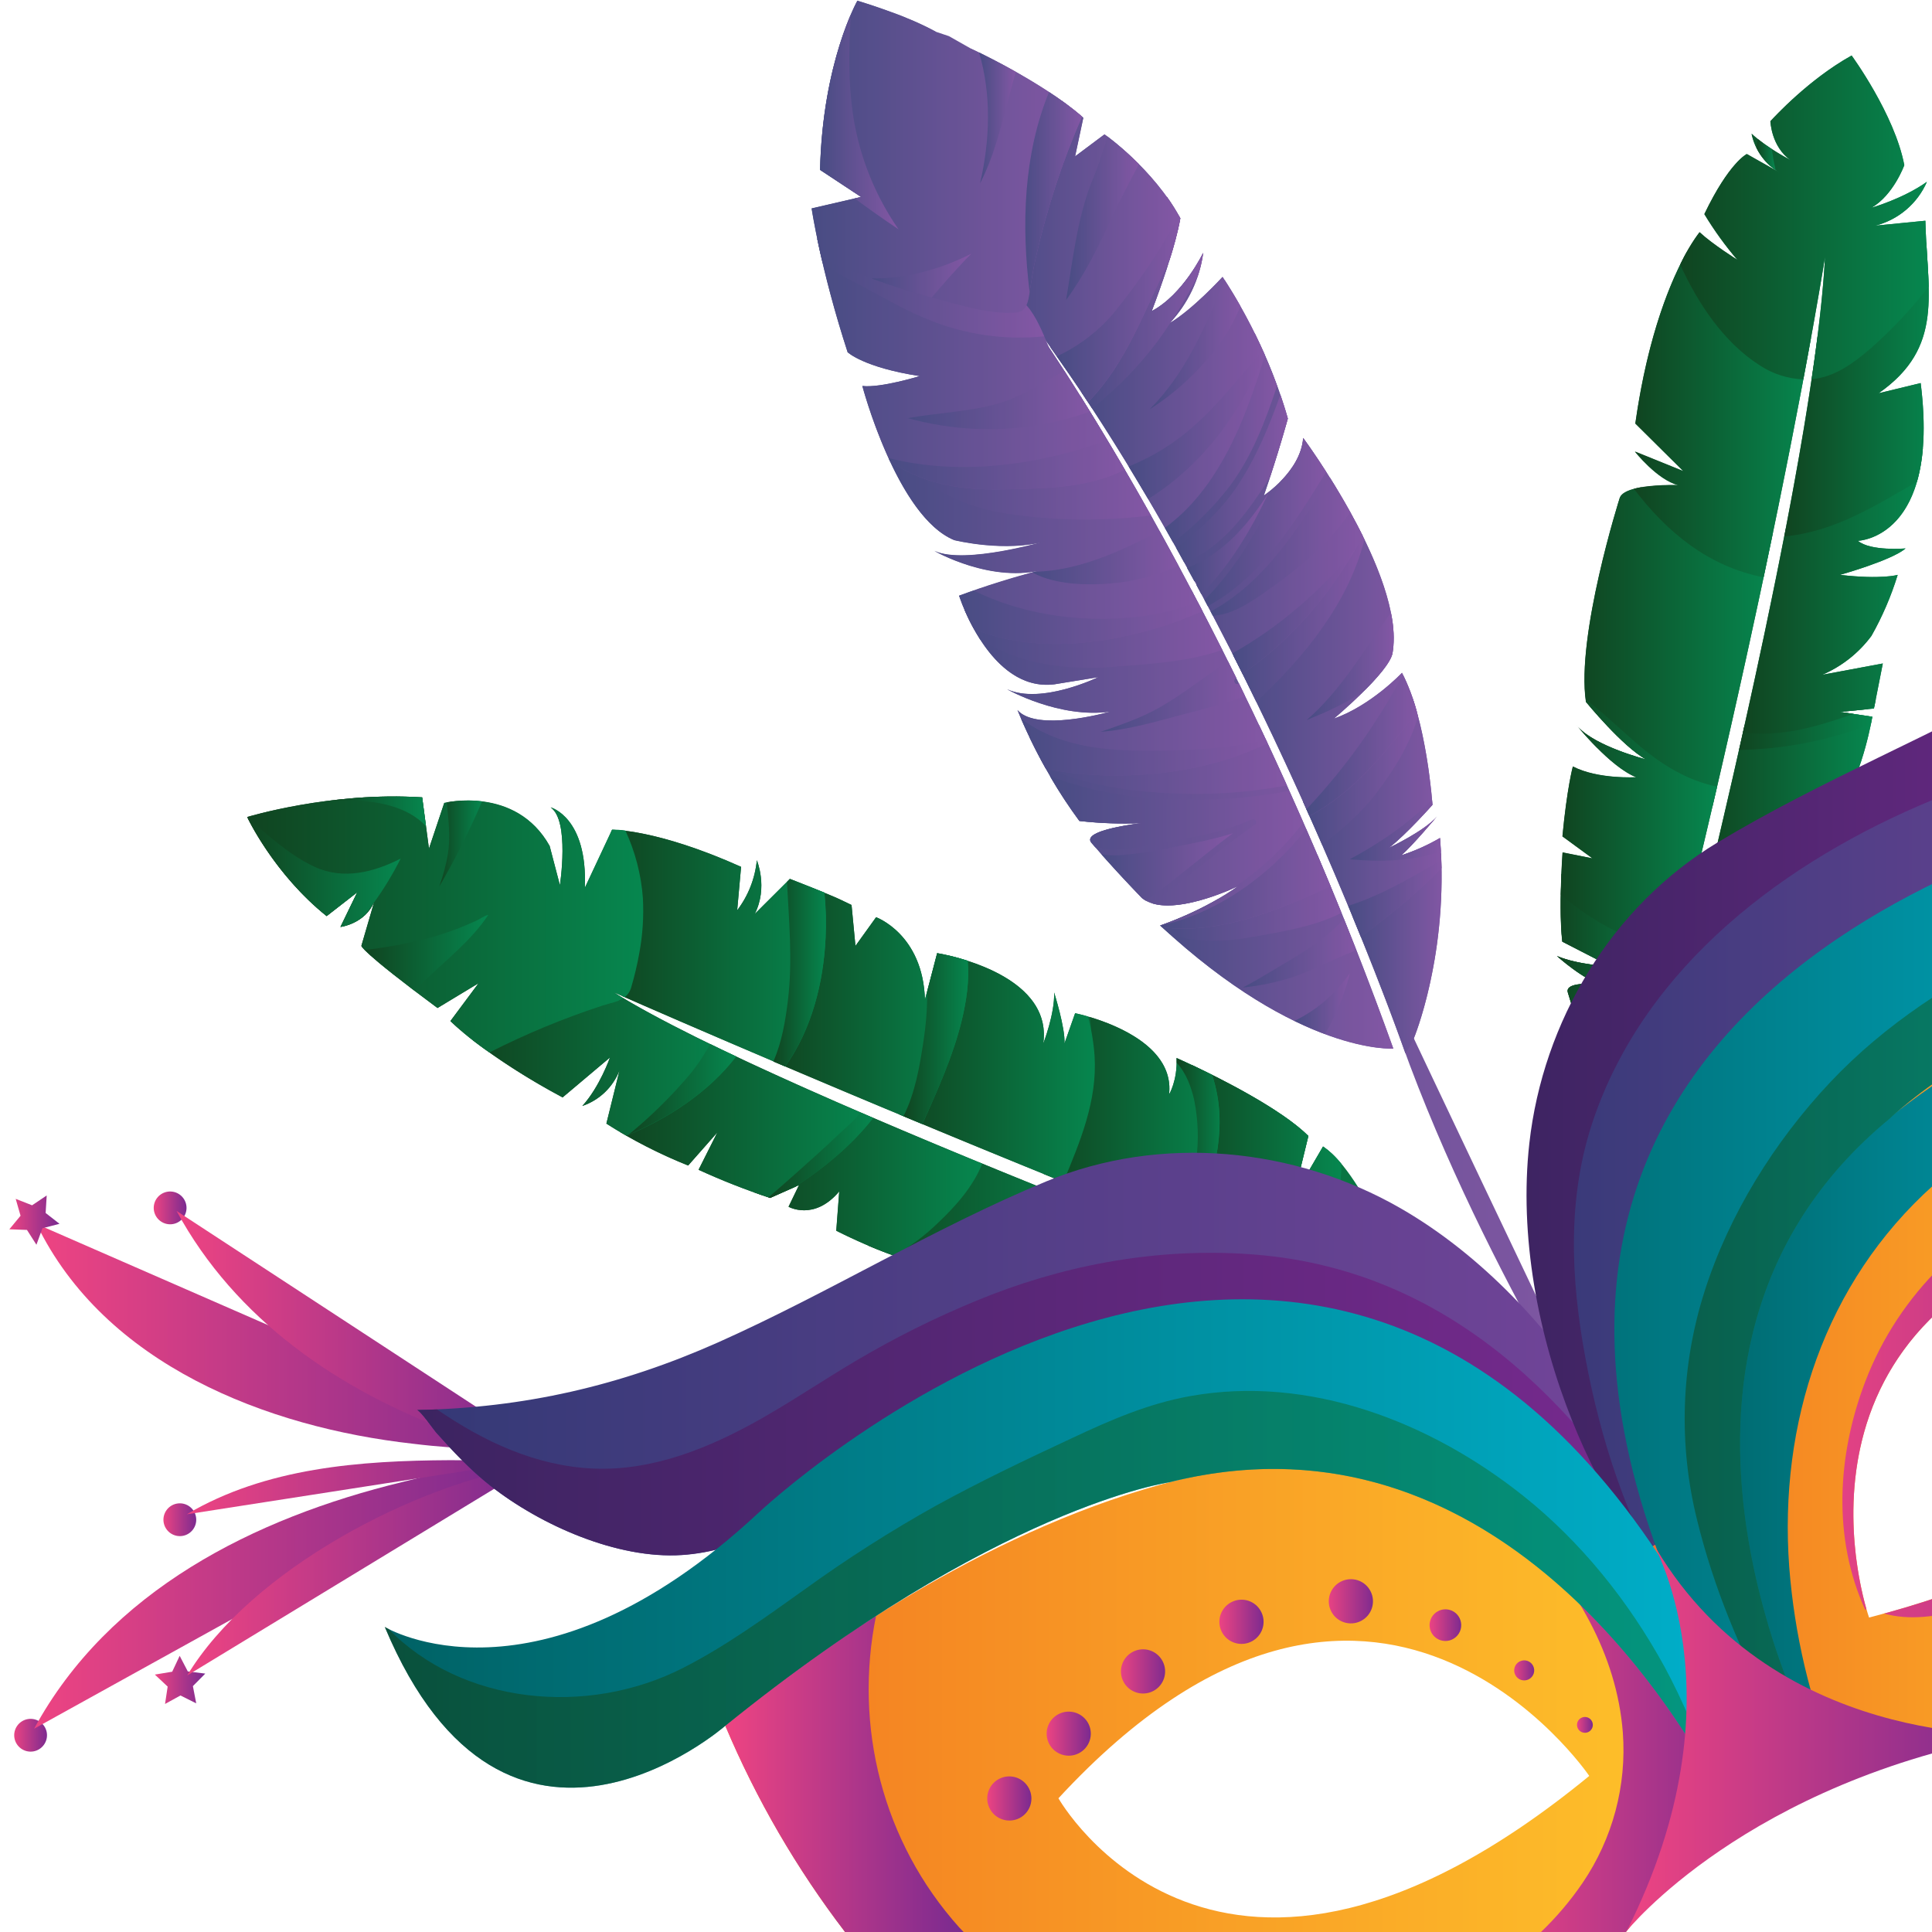<?xml version="1.0" encoding="UTF-8"?>
<svg xmlns="http://www.w3.org/2000/svg" xmlns:xlink="http://www.w3.org/1999/xlink" width="228px" height="228px" viewBox="0 0 228 228" version="1.1">
  <!-- Generator: Sketch 58 (84663) - https://sketch.com -->
  <title>Artboard</title>
  <desc>Created with Sketch.</desc>
  <defs>
    <linearGradient x1="-0.001%" y1="50.006%" x2="99.986%" y2="50.006%" id="linearGradient-1">
      <stop stop-color="#06874F" offset="0%"></stop>
      <stop stop-color="#104420" offset="100%"></stop>
    </linearGradient>
    <linearGradient x1="4.3492e-14%" y1="-2381.5%" x2="100%" y2="-2381.5%" id="linearGradient-2">
      <stop stop-color="#06874F" offset="0%"></stop>
      <stop stop-color="#104420" offset="100%"></stop>
    </linearGradient>
    <linearGradient x1="0.048%" y1="-2915.5%" x2="100%" y2="-2915.5%" id="linearGradient-3">
      <stop stop-color="#06874F" offset="0%"></stop>
      <stop stop-color="#104420" offset="100%"></stop>
    </linearGradient>
    <linearGradient x1="0%" y1="-2832.5%" x2="99.903%" y2="-2832.5%" id="linearGradient-4">
      <stop stop-color="#06874F" offset="0%"></stop>
      <stop stop-color="#104420" offset="100%"></stop>
    </linearGradient>
    <linearGradient x1="0%" y1="-8825.1%" x2="100%" y2="-8825.1%" id="linearGradient-5">
      <stop stop-color="#06874F" offset="0%"></stop>
      <stop stop-color="#104420" offset="100%"></stop>
    </linearGradient>
    <linearGradient x1="0%" y1="-2857.6%" x2="100%" y2="-2857.6%" id="linearGradient-6">
      <stop stop-color="#06874F" offset="0%"></stop>
      <stop stop-color="#104420" offset="100%"></stop>
    </linearGradient>
    <linearGradient x1="0%" y1="-11055%" x2="100%" y2="-11055%" id="linearGradient-7">
      <stop stop-color="#06874F" offset="0%"></stop>
      <stop stop-color="#104420" offset="100%"></stop>
    </linearGradient>
    <linearGradient x1="-0.071%" y1="-3944.5%" x2="100%" y2="-3944.5%" id="linearGradient-8">
      <stop stop-color="#06874F" offset="0%"></stop>
      <stop stop-color="#104420" offset="100%"></stop>
    </linearGradient>
    <linearGradient x1="-0.09%" y1="-20113%" x2="100%" y2="-20113%" id="linearGradient-9">
      <stop stop-color="#06874F" offset="0%"></stop>
      <stop stop-color="#104420" offset="100%"></stop>
    </linearGradient>
    <linearGradient x1="0%" y1="-62126%" x2="100%" y2="-62126%" id="linearGradient-10">
      <stop stop-color="#06874F" offset="0%"></stop>
      <stop stop-color="#104420" offset="100%"></stop>
    </linearGradient>
    <linearGradient x1="-0.019%" y1="-2877.6%" x2="100%" y2="-2877.6%" id="linearGradient-11">
      <stop stop-color="#06874F" offset="0%"></stop>
      <stop stop-color="#104420" offset="100%"></stop>
    </linearGradient>
    <linearGradient x1="0.05%" y1="-2711.5%" x2="100%" y2="-2711.5%" id="linearGradient-12">
      <stop stop-color="#06874F" offset="0%"></stop>
      <stop stop-color="#104420" offset="100%"></stop>
    </linearGradient>
    <linearGradient x1="0.006%" y1="-2767.6%" x2="100.02%" y2="-2767.6%" id="linearGradient-13">
      <stop stop-color="#06874F" offset="0%"></stop>
      <stop stop-color="#104420" offset="100%"></stop>
    </linearGradient>
    <linearGradient x1="4.7848e-14%" y1="-2482.4%" x2="100%" y2="-2482.4%" id="linearGradient-14">
      <stop stop-color="#06874F" offset="0%"></stop>
      <stop stop-color="#104420" offset="100%"></stop>
    </linearGradient>
    <linearGradient x1="0%" y1="-2614.7%" x2="100%" y2="-2614.7%" id="linearGradient-15">
      <stop stop-color="#06874F" offset="0%"></stop>
      <stop stop-color="#104420" offset="100%"></stop>
    </linearGradient>
    <linearGradient x1="4.4202e-13%" y1="-28113%" x2="100%" y2="-28113%" id="linearGradient-16">
      <stop stop-color="#06874F" offset="0%"></stop>
      <stop stop-color="#104420" offset="100%"></stop>
    </linearGradient>
    <linearGradient x1="0%" y1="-1032.3%" x2="99.998%" y2="-1032.3%" id="linearGradient-17">
      <stop stop-color="#06874F" offset="0%"></stop>
      <stop stop-color="#104420" offset="100%"></stop>
    </linearGradient>
    <linearGradient x1="0%" y1="-7750.2%" x2="100%" y2="-7750.2%" id="linearGradient-18">
      <stop stop-color="#06874F" offset="0%"></stop>
      <stop stop-color="#104420" offset="100%"></stop>
    </linearGradient>
    <linearGradient x1="0%" y1="-4564.7%" x2="100%" y2="-4564.7%" id="linearGradient-19">
      <stop stop-color="#06874F" offset="0%"></stop>
      <stop stop-color="#104420" offset="100%"></stop>
    </linearGradient>
    <linearGradient x1="-0.012%" y1="-4920.3%" x2="100%" y2="-4920.3%" id="linearGradient-20">
      <stop stop-color="#06874F" offset="0%"></stop>
      <stop stop-color="#104420" offset="100%"></stop>
    </linearGradient>
    <linearGradient x1="0.003%" y1="-3082.7%" x2="100%" y2="-3082.7%" id="linearGradient-21">
      <stop stop-color="#06874F" offset="0%"></stop>
      <stop stop-color="#104420" offset="100%"></stop>
    </linearGradient>
    <linearGradient x1="0%" y1="-6980.1%" x2="100%" y2="-6980.1%" id="linearGradient-22">
      <stop stop-color="#06874F" offset="0%"></stop>
      <stop stop-color="#104420" offset="100%"></stop>
    </linearGradient>
    <linearGradient x1="-0.017%" y1="-3109%" x2="100%" y2="-3109%" id="linearGradient-23">
      <stop stop-color="#06874F" offset="0%"></stop>
      <stop stop-color="#104420" offset="100%"></stop>
    </linearGradient>
    <linearGradient x1="-0.068%" y1="-3826.3%" x2="99.861%" y2="-3826.3%" id="linearGradient-24">
      <stop stop-color="#06874F" offset="0%"></stop>
      <stop stop-color="#104420" offset="100%"></stop>
    </linearGradient>
    <linearGradient x1="-0.061%" y1="-4666.5%" x2="99.939%" y2="-4666.5%" id="linearGradient-25">
      <stop stop-color="#06874F" offset="0%"></stop>
      <stop stop-color="#104420" offset="100%"></stop>
    </linearGradient>
    <linearGradient x1="-0.094%" y1="-6299.7%" x2="99.906%" y2="-6299.7%" id="linearGradient-26">
      <stop stop-color="#06874F" offset="0%"></stop>
      <stop stop-color="#104420" offset="100%"></stop>
    </linearGradient>
    <linearGradient x1="0.001%" y1="-3007.7%" x2="100%" y2="-3007.7%" id="linearGradient-27">
      <stop stop-color="#06874F" offset="0%"></stop>
      <stop stop-color="#104420" offset="100%"></stop>
    </linearGradient>
    <linearGradient x1="0%" y1="-4654.6%" x2="100%" y2="-4654.6%" id="linearGradient-28">
      <stop stop-color="#06874F" offset="0%"></stop>
      <stop stop-color="#104420" offset="100%"></stop>
    </linearGradient>
    <linearGradient x1="0%" y1="-4661.5%" x2="100%" y2="-4661.5%" id="linearGradient-29">
      <stop stop-color="#06874F" offset="0%"></stop>
      <stop stop-color="#104420" offset="100%"></stop>
    </linearGradient>
    <linearGradient x1="0%" y1="-7857%" x2="100%" y2="-7857%" id="linearGradient-30">
      <stop stop-color="#06874F" offset="0%"></stop>
      <stop stop-color="#104420" offset="100%"></stop>
    </linearGradient>
    <linearGradient x1="-0.038%" y1="-2912%" x2="100%" y2="-2912%" id="linearGradient-31">
      <stop stop-color="#06874F" offset="0%"></stop>
      <stop stop-color="#104420" offset="100%"></stop>
    </linearGradient>
    <linearGradient x1="-0.115%" y1="-4039.2%" x2="100%" y2="-4039.2%" id="linearGradient-32">
      <stop stop-color="#06874F" offset="0%"></stop>
      <stop stop-color="#104420" offset="100%"></stop>
    </linearGradient>
    <linearGradient x1="0%" y1="-4949.4%" x2="100%" y2="-4949.4%" id="linearGradient-33">
      <stop stop-color="#06874F" offset="0%"></stop>
      <stop stop-color="#104420" offset="100%"></stop>
    </linearGradient>
    <linearGradient x1="0.083%" y1="-7557.3%" x2="99.972%" y2="-7557.3%" id="linearGradient-34">
      <stop stop-color="#06874F" offset="0%"></stop>
      <stop stop-color="#104420" offset="100%"></stop>
    </linearGradient>
    <linearGradient x1="-0.024%" y1="-2981.3%" x2="100%" y2="-2981.3%" id="linearGradient-35">
      <stop stop-color="#06874F" offset="0%"></stop>
      <stop stop-color="#104420" offset="100%"></stop>
    </linearGradient>
    <linearGradient x1="-0.099%" y1="-3747.5%" x2="100%" y2="-3747.5%" id="linearGradient-36">
      <stop stop-color="#06874F" offset="0%"></stop>
      <stop stop-color="#104420" offset="100%"></stop>
    </linearGradient>
    <linearGradient x1="-0.028%" y1="-2769.6%" x2="99.992%" y2="-2769.6%" id="linearGradient-37">
      <stop stop-color="#06874F" offset="0%"></stop>
      <stop stop-color="#104420" offset="100%"></stop>
    </linearGradient>
    <linearGradient x1="0%" y1="-9432.9%" x2="100.12%" y2="-9432.9%" id="linearGradient-38">
      <stop stop-color="#06874F" offset="0%"></stop>
      <stop stop-color="#104420" offset="100%"></stop>
    </linearGradient>
    <linearGradient x1="1.5856e-12%" y1="-8535.2%" x2="100%" y2="-8535.2%" id="linearGradient-39">
      <stop stop-color="#06874F" offset="0%"></stop>
      <stop stop-color="#104420" offset="100%"></stop>
    </linearGradient>
    <linearGradient x1="-0.031%" y1="-25112%" x2="100%" y2="-25112%" id="linearGradient-40">
      <stop stop-color="#06874F" offset="0%"></stop>
      <stop stop-color="#104420" offset="100%"></stop>
    </linearGradient>
    <linearGradient x1="-0.058%" y1="-6652.8%" x2="99.942%" y2="-6652.8%" id="linearGradient-41">
      <stop stop-color="#06874F" offset="0%"></stop>
      <stop stop-color="#104420" offset="100%"></stop>
    </linearGradient>
    <linearGradient x1="-0.004%" y1="50.003%" x2="99.993%" y2="50.003%" id="linearGradient-42">
      <stop stop-color="#76459B" offset="0%"></stop>
      <stop stop-color="#343976" offset="100%"></stop>
    </linearGradient>
    <linearGradient x1="-0.004%" y1="-3524.9%" x2="100%" y2="-3524.9%" id="linearGradient-43">
      <stop stop-color="#76459B" offset="0%"></stop>
      <stop stop-color="#343976" offset="100%"></stop>
    </linearGradient>
    <linearGradient x1="-0.086%" y1="-3054%" x2="99.957%" y2="-3054%" id="linearGradient-44">
      <stop stop-color="#76459B" offset="0%"></stop>
      <stop stop-color="#343976" offset="100%"></stop>
    </linearGradient>
    <linearGradient x1="1.4753e-13%" y1="-5054.6%" x2="100%" y2="-5054.6%" id="linearGradient-45">
      <stop stop-color="#76459B" offset="0%"></stop>
      <stop stop-color="#343976" offset="100%"></stop>
    </linearGradient>
    <linearGradient x1="-0.131%" y1="-12054%" x2="99.869%" y2="-12054%" id="linearGradient-46">
      <stop stop-color="#76459B" offset="0%"></stop>
      <stop stop-color="#343976" offset="100%"></stop>
    </linearGradient>
    <linearGradient x1="0%" y1="-9422.6%" x2="100.06%" y2="-9422.6%" id="linearGradient-47">
      <stop stop-color="#76459B" offset="0%"></stop>
      <stop stop-color="#343976" offset="100%"></stop>
    </linearGradient>
    <linearGradient x1="0%" y1="-3655.9%" x2="100%" y2="-3655.9%" id="linearGradient-48">
      <stop stop-color="#76459B" offset="0%"></stop>
      <stop stop-color="#343976" offset="100%"></stop>
    </linearGradient>
    <linearGradient x1="-9.3631e-14%" y1="-8460.9%" x2="100%" y2="-8460.9%" id="linearGradient-49">
      <stop stop-color="#76459B" offset="0%"></stop>
      <stop stop-color="#343976" offset="100%"></stop>
    </linearGradient>
    <linearGradient x1="0%" y1="-11507%" x2="100%" y2="-11507%" id="linearGradient-50">
      <stop stop-color="#76459B" offset="0%"></stop>
      <stop stop-color="#343976" offset="100%"></stop>
    </linearGradient>
    <linearGradient x1="-1.511e-13%" y1="-10365%" x2="100%" y2="-10365%" id="linearGradient-51">
      <stop stop-color="#76459B" offset="0%"></stop>
      <stop stop-color="#343976" offset="100%"></stop>
    </linearGradient>
    <linearGradient x1="0.081%" y1="-2493.1%" x2="100.02%" y2="-2493.1%" id="linearGradient-52">
      <stop stop-color="#76459B" offset="0%"></stop>
      <stop stop-color="#343976" offset="100%"></stop>
    </linearGradient>
    <linearGradient x1="-0.054%" y1="-7143.7%" x2="100%" y2="-7143.7%" id="linearGradient-53">
      <stop stop-color="#76459B" offset="0%"></stop>
      <stop stop-color="#343976" offset="100%"></stop>
    </linearGradient>
    <linearGradient x1="-1.5363e-13%" y1="-5317.8%" x2="99.838%" y2="-5317.8%" id="linearGradient-54">
      <stop stop-color="#76459B" offset="0%"></stop>
      <stop stop-color="#343976" offset="100%"></stop>
    </linearGradient>
    <linearGradient x1="0%" y1="-4079.3%" x2="100%" y2="-4079.3%" id="linearGradient-55">
      <stop stop-color="#76459B" offset="0%"></stop>
      <stop stop-color="#343976" offset="100%"></stop>
    </linearGradient>
    <linearGradient x1="-0.03%" y1="-3593.6%" x2="99.99%" y2="-3593.6%" id="linearGradient-56">
      <stop stop-color="#76459B" offset="0%"></stop>
      <stop stop-color="#343976" offset="100%"></stop>
    </linearGradient>
    <linearGradient x1="0.035%" y1="-10943%" x2="100.03%" y2="-10943%" id="linearGradient-57">
      <stop stop-color="#76459B" offset="0%"></stop>
      <stop stop-color="#343976" offset="100%"></stop>
    </linearGradient>
    <linearGradient x1="-1.2893e-13%" y1="-10799%" x2="100%" y2="-10799%" id="linearGradient-58">
      <stop stop-color="#76459B" offset="0%"></stop>
      <stop stop-color="#343976" offset="100%"></stop>
    </linearGradient>
    <linearGradient x1="-0.106%" y1="-5659.8%" x2="99.941%" y2="-5659.8%" id="linearGradient-59">
      <stop stop-color="#76459B" offset="0%"></stop>
      <stop stop-color="#343976" offset="100%"></stop>
    </linearGradient>
    <linearGradient x1="0%" y1="-7285.6%" x2="99.983%" y2="-7285.6%" id="linearGradient-60">
      <stop stop-color="#76459B" offset="0%"></stop>
      <stop stop-color="#343976" offset="100%"></stop>
    </linearGradient>
    <linearGradient x1="0.075%" y1="-2317.4%" x2="100.08%" y2="-2317.4%" id="linearGradient-61">
      <stop stop-color="#76459B" offset="0%"></stop>
      <stop stop-color="#343976" offset="100%"></stop>
    </linearGradient>
    <linearGradient x1="0%" y1="-4776.9%" x2="100%" y2="-4776.9%" id="linearGradient-62">
      <stop stop-color="#76459B" offset="0%"></stop>
      <stop stop-color="#343976" offset="100%"></stop>
    </linearGradient>
    <linearGradient x1="-0.183%" y1="-7805.8%" x2="99.817%" y2="-7805.8%" id="linearGradient-63">
      <stop stop-color="#76459B" offset="0%"></stop>
      <stop stop-color="#343976" offset="100%"></stop>
    </linearGradient>
    <linearGradient x1="-1.3929e-13%" y1="-4721%" x2="100%" y2="-4721%" id="linearGradient-64">
      <stop stop-color="#76459B" offset="0%"></stop>
      <stop stop-color="#343976" offset="100%"></stop>
    </linearGradient>
    <linearGradient x1="0.107%" y1="-5718.7%" x2="100.06%" y2="-5718.7%" id="linearGradient-65">
      <stop stop-color="#76459B" offset="0%"></stop>
      <stop stop-color="#343976" offset="100%"></stop>
    </linearGradient>
    <linearGradient x1="0%" y1="-6214.7%" x2="100.1%" y2="-6214.7%" id="linearGradient-66">
      <stop stop-color="#76459B" offset="0%"></stop>
      <stop stop-color="#343976" offset="100%"></stop>
    </linearGradient>
    <linearGradient x1="-0.133%" y1="-3865.4%" x2="100%" y2="-3865.4%" id="linearGradient-67">
      <stop stop-color="#76459B" offset="0%"></stop>
      <stop stop-color="#343976" offset="100%"></stop>
    </linearGradient>
    <linearGradient x1="0%" y1="-4111.9%" x2="100%" y2="-4111.9%" id="linearGradient-68">
      <stop stop-color="#76459B" offset="0%"></stop>
      <stop stop-color="#343976" offset="100%"></stop>
    </linearGradient>
    <linearGradient x1="-0.046%" y1="-10031%" x2="99.954%" y2="-10031%" id="linearGradient-69">
      <stop stop-color="#76459B" offset="0%"></stop>
      <stop stop-color="#343976" offset="100%"></stop>
    </linearGradient>
    <linearGradient x1="0%" y1="-10797%" x2="100%" y2="-10797%" id="linearGradient-70">
      <stop stop-color="#76459B" offset="0%"></stop>
      <stop stop-color="#343976" offset="100%"></stop>
    </linearGradient>
    <linearGradient x1="-6.8776e-14%" y1="-13275%" x2="100%" y2="-13275%" id="linearGradient-71">
      <stop stop-color="#76459B" offset="0%"></stop>
      <stop stop-color="#343976" offset="100%"></stop>
    </linearGradient>
    <linearGradient x1="2.7701e-13%" y1="-2470.3%" x2="100%" y2="-2470.3%" id="linearGradient-72">
      <stop stop-color="#76459B" offset="0%"></stop>
      <stop stop-color="#343976" offset="100%"></stop>
    </linearGradient>
    <linearGradient x1="0.073%" y1="-3944.3%" x2="100.07%" y2="-3944.3%" id="linearGradient-73">
      <stop stop-color="#76459B" offset="0%"></stop>
      <stop stop-color="#343976" offset="100%"></stop>
    </linearGradient>
    <linearGradient x1="0%" y1="-6442.1%" x2="100%" y2="-6442.1%" id="linearGradient-74">
      <stop stop-color="#76459B" offset="0%"></stop>
      <stop stop-color="#343976" offset="100%"></stop>
    </linearGradient>
    <linearGradient x1="0%" y1="-5487.7%" x2="100%" y2="-5487.7%" id="linearGradient-75">
      <stop stop-color="#76459B" offset="0%"></stop>
      <stop stop-color="#343976" offset="100%"></stop>
    </linearGradient>
    <linearGradient x1="-0.048%" y1="-3183.4%" x2="100%" y2="-3183.4%" id="linearGradient-76">
      <stop stop-color="#76459B" offset="0%"></stop>
      <stop stop-color="#343976" offset="100%"></stop>
    </linearGradient>
    <linearGradient x1="0%" y1="-6525.1%" x2="100%" y2="-6525.1%" id="linearGradient-77">
      <stop stop-color="#76459B" offset="0%"></stop>
      <stop stop-color="#343976" offset="100%"></stop>
    </linearGradient>
    <linearGradient x1="-0.02%" y1="-14896%" x2="99.98%" y2="-14896%" id="linearGradient-78">
      <stop stop-color="#76459B" offset="0%"></stop>
      <stop stop-color="#343976" offset="100%"></stop>
    </linearGradient>
    <linearGradient x1="0%" y1="-14612%" x2="100%" y2="-14612%" id="linearGradient-79">
      <stop stop-color="#76459B" offset="0%"></stop>
      <stop stop-color="#343976" offset="100%"></stop>
    </linearGradient>
    <linearGradient x1="1.8656e-13%" y1="-2788.7%" x2="100%" y2="-2788.7%" id="linearGradient-80">
      <stop stop-color="#76459B" offset="0%"></stop>
      <stop stop-color="#343976" offset="100%"></stop>
    </linearGradient>
    <linearGradient x1="0%" y1="-5226.5%" x2="100%" y2="-5226.5%" id="linearGradient-81">
      <stop stop-color="#76459B" offset="0%"></stop>
      <stop stop-color="#343976" offset="100%"></stop>
    </linearGradient>
    <linearGradient x1="0.024%" y1="-4470%" x2="100.02%" y2="-4470%" id="linearGradient-82">
      <stop stop-color="#76459B" offset="0%"></stop>
      <stop stop-color="#343976" offset="100%"></stop>
    </linearGradient>
    <linearGradient x1="0%" y1="-3274.1%" x2="100%" y2="-3274.1%" id="linearGradient-83">
      <stop stop-color="#76459B" offset="0%"></stop>
      <stop stop-color="#343976" offset="100%"></stop>
    </linearGradient>
    <linearGradient x1="-0.053%" y1="-8528.2%" x2="99.947%" y2="-8528.2%" id="linearGradient-84">
      <stop stop-color="#76459B" offset="0%"></stop>
      <stop stop-color="#343976" offset="100%"></stop>
    </linearGradient>
    <linearGradient x1="0%" y1="-16432%" x2="100.04%" y2="-16432%" id="linearGradient-85">
      <stop stop-color="#76459B" offset="0%"></stop>
      <stop stop-color="#343976" offset="100%"></stop>
    </linearGradient>
    <linearGradient x1="-9.3033e-14%" y1="-14129%" x2="100%" y2="-14129%" id="linearGradient-86">
      <stop stop-color="#76459B" offset="0%"></stop>
      <stop stop-color="#343976" offset="100%"></stop>
    </linearGradient>
    <linearGradient x1="0.022%" y1="-2753.8%" x2="100.02%" y2="-2753.8%" id="linearGradient-87">
      <stop stop-color="#76459B" offset="0%"></stop>
      <stop stop-color="#343976" offset="100%"></stop>
    </linearGradient>
    <linearGradient x1="0%" y1="-19367%" x2="100%" y2="-19367%" id="linearGradient-88">
      <stop stop-color="#76459B" offset="0%"></stop>
      <stop stop-color="#343976" offset="100%"></stop>
    </linearGradient>
    <linearGradient x1="2.1613e-13%" y1="-4059.5%" x2="100%" y2="-4059.5%" id="linearGradient-89">
      <stop stop-color="#76459B" offset="0%"></stop>
      <stop stop-color="#343976" offset="100%"></stop>
    </linearGradient>
    <linearGradient x1="-0.081%" y1="-6703.3%" x2="99.919%" y2="-6703.3%" id="linearGradient-90">
      <stop stop-color="#76459B" offset="0%"></stop>
      <stop stop-color="#343976" offset="100%"></stop>
    </linearGradient>
    <linearGradient x1="0.105%" y1="-4275%" x2="100.14%" y2="-4275%" id="linearGradient-91">
      <stop stop-color="#76459B" offset="0%"></stop>
      <stop stop-color="#343976" offset="100%"></stop>
    </linearGradient>
    <linearGradient x1="-0.019%" y1="49.974%" x2="100.27%" y2="49.974%" id="linearGradient-92">
      <stop stop-color="#792A90" offset="0%"></stop>
      <stop stop-color="#EE4482" offset="100%"></stop>
    </linearGradient>
    <linearGradient x1="-0.424%" y1="-18330%" x2="99.839%" y2="-18330%" id="linearGradient-93">
      <stop stop-color="#792A90" offset="0%"></stop>
      <stop stop-color="#EE4482" offset="100%"></stop>
    </linearGradient>
    <linearGradient x1="0%" y1="-2750.1%" x2="100%" y2="-2750.1%" id="linearGradient-94">
      <stop stop-color="#792A90" offset="0%"></stop>
      <stop stop-color="#EE4482" offset="100%"></stop>
    </linearGradient>
    <linearGradient x1="0.012%" y1="-2129.4%" x2="100%" y2="-2129.4%" id="linearGradient-95">
      <stop stop-color="#792A90" offset="0%"></stop>
      <stop stop-color="#EE4482" offset="100%"></stop>
    </linearGradient>
    <linearGradient x1="-0.219%" y1="-20230%" x2="99.965%" y2="-20230%" id="linearGradient-96">
      <stop stop-color="#792A90" offset="0%"></stop>
      <stop stop-color="#EE4482" offset="100%"></stop>
    </linearGradient>
    <linearGradient x1="0%" y1="50.03%" x2="100%" y2="50.03%" id="linearGradient-97">
      <stop stop-color="#792A90" offset="0%"></stop>
      <stop stop-color="#EE4482" offset="100%"></stop>
    </linearGradient>
    <linearGradient x1="0%" y1="50.031%" x2="100%" y2="50.031%" id="linearGradient-98">
      <stop stop-color="#792A90" offset="0%"></stop>
      <stop stop-color="#EE4482" offset="100%"></stop>
    </linearGradient>
    <linearGradient x1="0%" y1="-2772.1%" x2="100%" y2="-2772.1%" id="linearGradient-99">
      <stop stop-color="#792A90" offset="0%"></stop>
      <stop stop-color="#EE4482" offset="100%"></stop>
    </linearGradient>
    <linearGradient x1="0%" y1="-2630.4%" x2="100%" y2="-2630.4%" id="linearGradient-100">
      <stop stop-color="#792A90" offset="0%"></stop>
      <stop stop-color="#EE4482" offset="100%"></stop>
    </linearGradient>
    <linearGradient x1="-9.9743e-14%" y1="-11209%" x2="100%" y2="-11209%" id="linearGradient-101">
      <stop stop-color="#792A90" offset="0%"></stop>
      <stop stop-color="#EE4482" offset="100%"></stop>
    </linearGradient>
    <linearGradient x1="0%" y1="-1250.9%" x2="100%" y2="-1250.9%" id="linearGradient-102">
      <stop stop-color="#76459B" offset="0%"></stop>
      <stop stop-color="#343976" offset="100%"></stop>
    </linearGradient>
    <linearGradient x1="0%" y1="49.976%" x2="100%" y2="49.976%" id="linearGradient-103">
      <stop stop-color="#792A90" offset="0%"></stop>
      <stop stop-color="#3C2461" offset="100%"></stop>
    </linearGradient>
    <linearGradient x1="0%" y1="-563.29%" x2="100.01%" y2="-563.29%" id="linearGradient-104">
      <stop stop-color="#792A90" offset="0%"></stop>
      <stop stop-color="#3C2461" offset="100%"></stop>
    </linearGradient>
    <linearGradient x1="4.0158e-15%" y1="-612.6%" x2="100%" y2="-612.6%" id="linearGradient-105">
      <stop stop-color="#76459B" offset="0%"></stop>
      <stop stop-color="#343976" offset="100%"></stop>
    </linearGradient>
    <linearGradient x1="-2.1973e-14%" y1="49.998%" x2="100%" y2="49.998%" id="linearGradient-106">
      <stop stop-color="#FFC92B" offset="0%"></stop>
      <stop stop-color="#F37A21" offset="100%"></stop>
    </linearGradient>
    <linearGradient x1="0%" y1="-1305.9%" x2="99.997%" y2="-1305.9%" id="linearGradient-107">
      <stop stop-color="#792A90" offset="0%"></stop>
      <stop stop-color="#EE4482" offset="100%"></stop>
    </linearGradient>
    <linearGradient x1="0%" y1="50%" x2="100%" y2="50%" id="linearGradient-108">
      <stop stop-color="#00AFCA" offset="0%"></stop>
      <stop stop-color="#006265" offset="100%"></stop>
    </linearGradient>
    <linearGradient x1="0%" y1="49.998%" x2="100%" y2="49.998%" id="linearGradient-109">
      <stop stop-color="#FFC92B" offset="0%"></stop>
      <stop stop-color="#F37A21" offset="100%"></stop>
    </linearGradient>
    <linearGradient x1="0%" y1="-1696.1%" x2="100%" y2="-1696.1%" id="linearGradient-110">
      <stop stop-color="#792A90" offset="0%"></stop>
      <stop stop-color="#EE4482" offset="100%"></stop>
    </linearGradient>
    <linearGradient x1="-5.862e-14%" y1="-1230.4%" x2="100%" y2="-1230.4%" id="linearGradient-111">
      <stop stop-color="#792A90" offset="0%"></stop>
      <stop stop-color="#EE4482" offset="100%"></stop>
    </linearGradient>
    <linearGradient x1="0%" y1="-1130.2%" x2="100%" y2="-1130.2%" id="linearGradient-112">
      <stop stop-color="#00AFCA" offset="0%"></stop>
      <stop stop-color="#006265" offset="100%"></stop>
    </linearGradient>
    <linearGradient x1="0%" y1="-1434.2%" x2="99.991%" y2="-1434.2%" id="linearGradient-113">
      <stop stop-color="#06874F" offset="0%"></stop>
      <stop stop-color="#104420" offset="100%"></stop>
    </linearGradient>
    <linearGradient x1="-1.7545e-14%" y1="-620.1%" x2="100%" y2="-620.1%" id="linearGradient-114">
      <stop stop-color="#00AFCA" offset="0%"></stop>
      <stop stop-color="#006265" offset="100%"></stop>
    </linearGradient>
    <linearGradient x1="0.005%" y1="-664.43%" x2="99.995%" y2="-664.43%" id="linearGradient-115">
      <stop stop-color="#06874F" offset="0%"></stop>
      <stop stop-color="#104420" offset="100%"></stop>
    </linearGradient>
    <linearGradient x1="-1.0873e-14%" y1="-1378.3%" x2="100%" y2="-1378.3%" id="linearGradient-116">
      <stop stop-color="#792A90" offset="0%"></stop>
      <stop stop-color="#EE4482" offset="100%"></stop>
    </linearGradient>
    <linearGradient x1="0.047%" y1="-12341%" x2="100.04%" y2="-12341%" id="linearGradient-117">
      <stop stop-color="#792A90" offset="0%"></stop>
      <stop stop-color="#EE4482" offset="100%"></stop>
    </linearGradient>
    <linearGradient x1="-0.045%" y1="-12651%" x2="100.01%" y2="-12651%" id="linearGradient-118">
      <stop stop-color="#792A90" offset="0%"></stop>
      <stop stop-color="#EE4482" offset="100%"></stop>
    </linearGradient>
    <linearGradient x1="-0.043%" y1="-12894%" x2="99.936%" y2="-12894%" id="linearGradient-119">
      <stop stop-color="#792A90" offset="0%"></stop>
      <stop stop-color="#EE4482" offset="100%"></stop>
    </linearGradient>
    <linearGradient x1="0.043%" y1="-13117%" x2="100.04%" y2="-13117%" id="linearGradient-120">
      <stop stop-color="#792A90" offset="0%"></stop>
      <stop stop-color="#EE4482" offset="100%"></stop>
    </linearGradient>
    <linearGradient x1="-0.043%" y1="-13211%" x2="99.936%" y2="-13211%" id="linearGradient-121">
      <stop stop-color="#792A90" offset="0%"></stop>
      <stop stop-color="#EE4482" offset="100%"></stop>
    </linearGradient>
    <linearGradient x1="-0.024%" y1="-18308%" x2="99.975%" y2="-18308%" id="linearGradient-122">
      <stop stop-color="#792A90" offset="0%"></stop>
      <stop stop-color="#EE4482" offset="100%"></stop>
    </linearGradient>
    <linearGradient x1="0.031%" y1="-28497%" x2="100.01%" y2="-28497%" id="linearGradient-123">
      <stop stop-color="#792A90" offset="0%"></stop>
      <stop stop-color="#EE4482" offset="100%"></stop>
    </linearGradient>
    <linearGradient x1="0.54%" y1="-35419%" x2="100.52%" y2="-35419%" id="linearGradient-124">
      <stop stop-color="#792A90" offset="0%"></stop>
      <stop stop-color="#EE4482" offset="100%"></stop>
    </linearGradient>
  </defs>
  <g id="Artboard" stroke="none" stroke-width="1" fill="none" fill-rule="evenodd">
    <g id="footer-deco-icon" transform="translate(1, 0)" fill-rule="nonzero">
      <g id="Group" transform="translate(132.5, 114) rotate(180) translate(-132.5, -114) translate(-0, 0)">
        <path d="M38.779,201.952 C38.592,193.487 36.481,187.044 44.304,181.591 L39.338,182.794 C37.033,164.427 46.753,164.178 46.753,164.178 C45.258,162.921 41.123,163.277 41.123,163.277 C42.759,161.869 48.865,160.159 48.865,160.159 C43.938,159.589 42.055,160.159 42.055,160.159 C42.824,157.654 43.863,155.239 45.152,152.957 C46.65,150.94 48.656,149.355 50.966,148.365 L43.804,149.702 L44.86,144.393 L48.847,143.981 L45.046,143.418 C45.046,143.418 46.049,137.24 48.597,133.106 C48.597,133.106 50.308,132.282 54.661,132.754 C54.661,132.754 52.085,131.096 49.593,130.994 C49.593,130.994 53.574,130.421 55.576,130.994 L50.466,128.458 C50.466,128.458 49.892,121.924 56.364,110.865 L58.972,112.754 L57.469,109.306 C57.469,109.306 62.488,100.862 71.339,96.073 C71.339,96.073 52.092,169.121 50.628,197.691 C50.628,197.691 57.216,155.318 75.263,87.404 C75.263,87.404 80.799,58.738 89.949,39.436 C89.949,39.436 81.33,68.14 74.647,96.569 C74.647,96.569 77.554,99.176 80.982,110.869 C81.407,112.322 76.931,111.815 76.931,111.815 C78.979,112.213 82.266,115.168 82.266,115.168 C79.771,114.113 75.931,113.937 75.931,113.937 L81.636,116.868 C82.087,120.689 81.605,127.395 81.605,127.395 L78.068,126.691 L81.619,129.291 C81.087,134.974 80.39,137.539 80.39,137.539 C77.406,135.994 72.908,136.272 72.908,136.272 C75.963,137.447 80.003,142.475 80.003,142.475 C78.17,140.012 71.726,138.355 71.726,138.355 C74.524,139.865 78.845,145.164 78.845,145.164 C80.017,152.982 74.869,169.188 74.869,169.188 C74.33,170.947 67.946,170.733 67.946,170.733 C70.434,171.362 73.063,174.694 73.063,174.694 L67.341,172.379 L73.018,178.009 C70.726,194.243 65.441,200.577 65.441,200.577 C63.885,199.131 60.957,197.301 60.957,197.301 C62.408,198.997 63.716,200.809 64.87,202.719 C61.949,208.81 59.866,209.802 59.866,209.802 L55.949,207.593 C57.675,208.577 58.895,210.254 59.299,212.198 C57.48,210.502 54.693,209.084 54.693,209.084 C56.987,210.689 57.075,213.694 57.075,213.694 C57.55,213.113 53.13,218.289 47.496,221.434 C47.496,221.434 42.421,214.506 41.277,208.497 C41.277,208.497 42.544,204.978 45.149,203.472 C45.149,203.472 41.425,204.528 38.606,206.534 C39.73,203.965 41.977,202.059 44.695,201.368 L38.779,201.952 L38.779,201.952 Z" id="Path" fill="url(#linearGradient-1)" style="mix-blend-mode: multiply;"></path>
        <path d="M74.855,169.216 C74.643,169.92 73.552,170.293 72.289,170.507 L72.173,170.412 C69.079,167.904 65.307,165.898 61.341,165.226 C59.832,164.927 58.283,164.902 56.766,165.152 C58.648,156.05 61.013,145.199 63.913,132.782 C68.446,135.006 73.257,137.05 77.54,139.787 C78.564,140.815 79.387,141.772 79.764,142.219 C77.681,139.896 71.712,138.373 71.712,138.373 C74.51,139.882 78.831,145.181 78.831,145.181 C80.003,153.01 74.855,169.216 74.855,169.216 L74.855,169.216 Z" id="Path" fill="url(#linearGradient-2)"></path>
        <path d="M75.129,97.153 C76.097,98.413 78.388,102.058 80.96,110.876 C81.386,112.329 76.91,111.822 76.91,111.822 C78.958,112.22 82.245,115.175 82.245,115.175 C79.75,114.12 75.91,113.944 75.91,113.944 L81.615,116.875 C81.89,119.193 81.819,122.571 81.721,124.872 C81.404,124.587 81.087,124.309 80.777,124.049 C77.153,120.967 72.574,117.673 67.714,116.889 C69.286,110.478 70.985,103.747 72.81,96.696 L75.129,97.153 Z" id="Path" fill="url(#linearGradient-3)"></path>
        <path d="M75.917,113.951 L81.622,116.882 C81.897,119.2 81.826,122.578 81.728,124.879 C81.411,124.594 81.094,124.316 80.785,124.056 C77.16,120.974 72.581,117.68 67.721,116.896 C69.349,110.246 71.116,103.253 73.021,95.918 C73.59,96.016 74.153,96.145 74.707,96.305 C74.686,96.397 74.661,96.492 74.64,96.583 C74.64,96.583 77.547,99.191 80.975,110.883 C81.4,112.336 76.924,111.829 76.924,111.829 C78.972,112.227 82.259,115.182 82.259,115.182 C79.75,114.116 75.917,113.951 75.917,113.951 Z" id="Path" fill="url(#linearGradient-4)"></path>
        <path d="M77.286,100.858 C75.126,102.35 72.951,103.814 70.667,105.102 C71.427,102.099 72.212,99.038 73.021,95.918 C73.59,96.016 74.153,96.145 74.707,96.305 C74.686,96.397 74.661,96.492 74.64,96.583 C74.64,96.573 75.696,97.54 77.286,100.858 Z" id="Path" fill="url(#linearGradient-5)"></path>
        <path d="M64.635,122.898 C59.984,123.262 55.359,123.897 50.783,124.802 C51.332,121.797 52.747,117.044 56.357,110.879 L58.965,112.769 L57.462,109.32 C57.462,109.32 62.481,100.876 71.332,96.087 C71.332,96.087 68.344,107.417 64.635,122.898 Z" id="Path" fill="url(#linearGradient-6)"></path>
        <path d="M62.066,103.413 C64.738,100.487 67.868,98.013 71.332,96.087 C71.332,96.087 70.895,97.737 70.153,100.626 C67.516,101.718 64.815,102.648 62.066,103.413 Z" id="Path" fill="url(#linearGradient-7)"></path>
        <path d="M60.123,142.391 C56.188,141.912 52.338,142.672 48.622,143.939 L45.046,143.418 C45.046,143.418 46.049,137.24 48.597,133.106 C48.597,133.106 50.308,132.282 54.661,132.754 C54.661,132.754 52.085,131.096 49.593,130.994 C49.593,130.994 53.574,130.421 55.576,130.994 L50.466,128.458 C50.466,128.458 50.304,126.582 51.145,123.141 C55.672,122.304 60.267,121.893 64.87,121.913 C63.364,128.183 61.731,135.174 60.123,142.391 L60.123,142.391 Z" id="Path" fill="url(#linearGradient-8)"></path>
        <path d="M60.771,139.499 C60.556,140.463 60.338,141.43 60.123,142.401 C56.188,141.923 52.338,142.683 48.622,143.95 L45.046,143.418 C45.046,143.418 45.099,143.091 45.212,142.539 C50.178,140.615 55.446,139.586 60.771,139.499 Z" id="Path" fill="url(#linearGradient-9)"></path>
        <path d="M44.628,145.48 L44.842,144.379 L48.404,144.027 C47.13,144.456 45.87,144.956 44.628,145.48 L44.628,145.48 Z" id="Path" fill="url(#linearGradient-10)" style="mix-blend-mode: multiply;"></path>
        <path d="M81.805,122.42 C81.756,125.101 81.59,127.409 81.59,127.409 L78.054,126.705 L81.605,129.306 C81.073,134.988 80.376,137.553 80.376,137.553 C77.392,136.008 72.894,136.286 72.894,136.286 C75.523,137.3 78.877,141.159 79.764,142.215 C77.681,139.893 71.712,138.369 71.712,138.369 C74.51,139.879 78.831,145.178 78.831,145.178 C78.831,145.266 78.852,145.361 78.863,145.456 C76.773,143.876 74.879,142.021 72.88,140.294 C70.065,137.863 67.007,135.92 63.361,135.16 C64.787,129.017 66.35,122.486 68.048,115.566 C73.136,116.661 77.867,119.018 81.805,122.42 L81.805,122.42 Z" id="Path" fill="url(#linearGradient-11)"></path>
        <path d="M55.252,165.596 C53.313,166.359 51.536,167.738 49.885,168.91 C46.486,171.32 42.671,173.037 39.074,175.11 C39.972,164.361 46.743,164.178 46.743,164.178 C45.247,162.921 41.112,163.277 41.112,163.277 C42.748,161.869 48.854,160.159 48.854,160.159 C43.927,159.589 42.045,160.159 42.045,160.159 C42.814,157.654 43.852,155.239 45.142,152.957 C46.64,150.94 48.646,149.355 50.955,148.365 L43.804,149.702 L44.8,144.618 L45.68,144.305 L48.83,143.981 L47.257,143.753 C51.508,142.268 55.882,140.938 60.306,141.578 C58.532,149.498 56.783,157.725 55.252,165.596 L55.252,165.596 Z" id="Path" fill="url(#linearGradient-12)"></path>
        <path d="M47.901,190.095 C45.87,191.525 43.978,193.143 42.249,194.926 C40.932,196.281 39.585,197.741 38.67,199.405 C38.261,192.174 37.287,186.485 44.3,181.591 L39.335,182.794 C38.684,177.601 38.983,173.857 39.771,171.158 C44.719,168.277 49.604,165.223 55.435,164.691 C53.778,173.22 52.384,181.351 51.511,188.265 C50.211,188.661 48.989,189.28 47.901,190.095 Z" id="Path" fill="url(#linearGradient-13)"></path>
        <path d="M57.649,189.321 C56.108,188.515 54.323,187.875 52.55,188.068 C52.458,188.068 52.37,188.096 52.279,188.111 C53.447,181.672 55.273,172.126 57.871,159.864 C64.466,161.169 69.308,165.237 73.183,170.314 C71.121,170.877 67.932,170.761 67.932,170.761 C70.42,171.391 73.049,174.723 73.049,174.723 L67.327,172.407 L73.003,178.037 C71.494,188.733 68.685,195.13 66.943,198.251 C64.476,194.799 61.453,191.305 57.649,189.321 L57.649,189.321 Z" id="Path" fill="url(#linearGradient-14)"></path>
        <path d="M38.392,194.173 C40.465,191.489 42.797,189.014 45.353,186.784 C47.207,185.197 49.347,183.617 51.846,183.287 C51.962,183.269 52.085,183.269 52.198,183.259 C51.381,188.758 50.825,193.684 50.621,197.706 C50.621,197.706 51.409,192.649 53.183,183.227 C55.02,183.3 56.802,183.874 58.335,184.888 C62.604,187.611 65.627,192.21 67.718,196.773 C67.092,198.129 66.324,199.415 65.426,200.608 C63.871,199.162 60.943,197.333 60.943,197.333 C62.394,199.029 63.702,200.841 64.856,202.751 C61.935,208.842 59.852,209.834 59.852,209.834 L55.935,207.624 C57.661,208.608 58.881,210.286 59.285,212.23 C57.466,210.534 54.679,209.116 54.679,209.116 C56.931,210.692 57.058,213.609 57.061,213.715 C56.653,214.144 52.56,218.641 47.482,221.456 C47.482,221.456 42.407,214.528 41.263,208.518 C41.263,208.518 42.53,204.999 45.134,203.494 C45.134,203.494 41.411,204.549 38.592,206.555 C39.714,203.975 41.967,202.06 44.695,201.368 L38.782,201.952 C38.712,199.148 38.444,196.569 38.392,194.173 Z" id="Path" fill="url(#linearGradient-15)"></path>
        <path d="M56.896,210.397 C56.796,209.568 56.649,208.746 56.456,207.934 C57.423,208.605 58.202,209.512 58.719,210.569 C58.677,210.921 58.627,211.273 58.578,211.604 C58.029,211.16 57.445,210.752 56.896,210.397 L56.896,210.397 Z" id="Path" fill="url(#linearGradient-16)"></path>
        <path d="M192.88,101.72 L194.439,95.408 C191.39,93.449 188.158,91.79 184.789,90.454 L181.344,94.363 L183.561,89.951 C180.809,88.689 177.99,87.581 175.115,86.633 L171.701,88.146 L172.936,85.588 C172.936,85.588 169.924,83.871 166.954,87.4 L167.305,82.759 C167.305,82.759 159.644,78.78 154.847,78.463 C154.847,78.463 152.774,78.027 149.825,81.732 C149.825,81.732 149.91,78.523 152.57,76.528 C152.57,76.528 148.555,77.33 147.056,79.99 L147.96,75.768 C147.96,75.768 139.081,71.025 135.576,72.295 L128.358,78.488 L132.838,70.888 C132.838,70.888 125.592,68.396 120.126,69.234 L118.451,71.82 L116.917,69.561 C116.917,69.561 106.493,68.924 101.119,71.574 C101.119,71.574 173.591,98.357 193.559,110.893 C193.559,110.893 101.921,70.43 58.948,59.403 C58.948,59.403 96.755,71.947 99.391,74.818 C99.391,74.818 104.944,89.511 109.864,92.706 L113.355,86.724 L111.596,93.951 C115.861,98.174 127.147,103.142 127.147,103.142 C127.045,100.447 128.034,98.853 128.034,98.853 C127.239,106.045 139.123,108.43 139.123,108.43 L140.383,104.855 C140.263,106.646 141.601,110.872 141.601,110.872 C141.509,108.381 142.882,104.852 142.882,104.852 C141.692,113.363 155.403,115.506 155.403,115.506 L156.846,110.021 C157.075,117.761 162.611,119.753 162.611,119.753 L165.046,116.368 L165.507,121.202 L166.816,121.829 C168.122,122.459 172.781,124.26 172.781,124.26 L176.927,120.147 C175.336,123.282 176.684,126.48 176.684,126.48 C176.892,124.335 177.695,122.29 179.003,120.576 L178.542,125.703 C188.583,130.206 193.763,130.066 193.763,130.066 L196.983,123.201 C196.631,131.547 201.016,132.701 201.016,132.701 C198.746,131.156 199.922,123.518 199.922,123.518 L201.133,128.148 C205.137,135.301 213.573,133.218 213.573,133.218 L215.378,127.852 L216.177,133.901 C226.953,134.604 236.828,131.582 236.828,131.582 C236.828,131.582 233.7,124.897 227.45,119.894 L223.835,122.708 L225.82,118.613 C225.82,118.613 222.91,118.965 221.836,121.586 L223.353,116.382 C223.353,116.382 223.568,115.854 214.368,109.042 L209.519,111.973 L212.848,107.501 C212.848,107.501 208.977,103.543 199.609,98.49 L194.017,103.202 C194.017,103.202 195.238,99.715 197.282,97.481 C195.257,98.168 193.643,99.722 192.88,101.72 L192.88,101.72 Z" id="Path" fill="url(#linearGradient-17)"></path>
        <path d="M128.15,69.653 C125.718,69.171 122.72,68.819 120.126,69.216 L118.451,71.802 L116.917,69.544 C116.917,69.544 106.493,68.907 101.119,71.556 C101.119,71.556 108.988,74.462 120.253,78.811 C123.002,75.856 125.447,72.647 128.15,69.653 Z" id="Path" fill="url(#linearGradient-18)"></path>
        <path d="M99.391,74.8 C99.391,74.8 99.507,75.099 99.715,75.616 C101.744,75.247 103.798,75.024 105.859,74.948 C88.393,68.4 71.571,62.633 58.948,59.386 C58.948,59.386 96.755,71.943 99.391,74.8 Z" id="Path" fill="url(#linearGradient-19)"></path>
        <path d="M135.963,84.86 C139.76,81.693 144.177,79.202 147.489,75.518 C145.595,74.561 138.592,71.201 135.576,72.291 L128.358,78.484 L132.838,70.888 C130.997,70.284 129.115,69.814 127.207,69.48 C124.258,72.218 121.284,74.969 119.18,78.4 C124.17,80.321 129.885,82.548 135.907,84.941 C135.923,84.912 135.942,84.885 135.963,84.86 Z" id="Path" fill="url(#linearGradient-20)"></path>
        <path d="M125.303,102.297 C122.878,96.017 122.871,88.132 127.006,83.1 C121.787,81.035 116.487,78.98 111.233,76.975 C109.709,80.715 108.168,84.599 107.798,88.649 C107.742,89.325 107.721,90.004 107.735,90.683 C108.344,91.451 109.061,92.126 109.864,92.688 L113.355,86.707 L111.596,93.934 C114.777,97.111 121.928,100.7 125.303,102.297 Z" id="Path" fill="url(#linearGradient-21)"></path>
        <path d="M127.679,69.565 L127.204,69.477 C124.254,72.214 121.281,74.966 119.176,78.396 L124.205,80.342 C124.395,76.507 125.593,72.789 127.679,69.565 Z" id="Path" fill="url(#linearGradient-22)" style="mix-blend-mode: multiply;"></path>
        <path d="M125.303,102.297 C122.878,96.017 122.871,88.132 127.006,83.1 C121.787,81.035 116.487,78.98 111.233,76.975 C109.709,80.715 108.168,84.599 107.798,88.649 C107.742,89.325 107.721,90.004 107.735,90.683 C108.344,91.451 109.061,92.126 109.864,92.688 L113.355,86.707 L111.596,93.934 C114.777,97.111 121.928,100.7 125.303,102.297 Z" id="Path" fill="url(#linearGradient-21)"></path>
        <path d="M137.381,107.976 C136.396,101.917 140.464,94.859 142.829,89.448 C137.23,87.168 131.413,84.831 125.518,82.509 C123.234,87.551 121.351,93.188 122.35,98.754 C122.497,99.564 122.698,100.364 122.952,101.147 C125.363,102.354 127.144,103.138 127.144,103.138 C127.042,100.443 128.031,98.849 128.031,98.849 C127.418,104.314 134.119,106.998 137.381,107.976 L137.381,107.976 Z" id="Path" fill="url(#linearGradient-23)"></path>
        <path d="M127.137,102.575 C126.014,101.397 125.395,99.662 125.057,98.135 C124.602,95.844 124.522,93.495 124.821,91.179 C125.078,88.663 125.49,85.616 126.457,82.882 L125.518,82.499 C123.234,87.541 121.351,93.177 122.35,98.744 C122.497,99.554 122.698,100.353 122.952,101.136 C125.363,102.343 127.144,103.128 127.144,103.128 C127.126,102.941 127.133,102.762 127.137,102.575 L127.137,102.575 Z" id="Path" fill="url(#linearGradient-24)" style="mix-blend-mode: multiply;"></path>
        <path d="M150.466,90.824 C150.482,90.773 150.51,90.728 150.547,90.69 C154.274,86.777 158.806,83.632 163.568,81.003 C160.946,79.891 157.48,78.632 154.875,78.463 C154.875,78.463 152.803,78.027 149.853,81.732 C149.853,81.732 149.938,78.523 152.598,76.528 C152.598,76.528 148.583,77.33 147.084,79.99 L147.988,75.768 C147.988,75.768 146.704,75.064 144.919,74.304 C141.256,77.418 137.459,80.423 134.826,84.508 C139.873,86.513 145.176,88.646 150.466,90.824 Z" id="Path" fill="url(#linearGradient-25)"></path>
        <path d="M140.418,85.314 C141.474,83.241 142.505,81.179 143.512,79.086 C144.198,77.657 144.951,76.056 146.014,74.786 C145.662,74.628 145.31,74.462 144.912,74.29 C141.249,77.404 137.452,80.409 134.819,84.494 C136.463,85.145 138.138,85.813 139.82,86.492 C140.017,86.095 140.218,85.697 140.418,85.314 L140.418,85.314 Z" id="Path" fill="url(#linearGradient-26)" style="mix-blend-mode: multiply;"></path>
        <path d="M136.825,103.381 C136.936,104.955 137.196,106.515 137.603,108.04 C138.518,108.307 139.12,108.427 139.12,108.427 L140.38,104.852 C140.26,106.643 141.597,110.869 141.597,110.869 C141.506,108.377 142.878,104.848 142.878,104.848 C141.91,111.769 150.797,114.479 154.14,115.253 C153.693,108.416 154.921,101.608 159.862,96.467 C153.862,93.962 147.33,91.27 140.506,88.508 C138.532,93.283 136.494,98.089 136.825,103.381 L136.825,103.381 Z" id="Path" fill="url(#linearGradient-27)"></path>
        <path d="M155.291,83.699 C153.2,85.676 151.166,87.963 150.089,90.669 C154.861,92.632 159.63,94.631 164.216,96.608 C167.847,92.674 173.109,90.802 177.054,87.294 C176.427,87.06 175.784,86.839 175.125,86.633 L171.712,88.146 L172.947,85.588 C172.947,85.588 169.934,83.871 166.964,87.4 L167.316,82.759 C165.098,81.638 162.815,80.652 160.478,79.807 C158.59,80.878 156.847,82.186 155.291,83.699 Z" id="Path" fill="url(#linearGradient-28)"></path>
        <path d="M172.141,87.956 C168.699,90.208 165.507,92.822 162.966,96.07 C169.076,98.691 174.886,101.281 179.978,103.705 C184.793,101.46 188.72,97.723 192.831,94.405 C190.248,92.898 187.561,91.577 184.789,90.454 L181.344,94.363 L183.561,89.951 C180.809,88.689 177.99,87.581 175.115,86.633 L172.141,87.956 L172.141,87.956 Z" id="Path" fill="url(#linearGradient-29)"></path>
        <path d="M167.049,94.11 C168.808,92.421 170.645,90.813 172.461,89.184 C173.411,88.339 174.362,87.509 175.326,86.686 L175.125,86.619 L172.141,87.942 C168.699,90.194 165.507,92.808 162.966,96.056 L164.469,96.703 C165.152,95.739 166.151,94.975 167.049,94.11 L167.049,94.11 Z" id="Path" fill="url(#linearGradient-30)" style="mix-blend-mode: multiply;"></path>
        <path d="M152.503,107.575 C151.958,109.824 151.585,112.283 151.8,114.612 C152.978,114.997 154.182,115.298 155.403,115.513 L156.846,110.028 C157.075,117.768 162.611,119.76 162.611,119.76 L165.046,116.375 L165.507,121.202 L166.816,121.829 C167.541,122.181 169.311,122.884 170.74,123.458 C169.9,120.995 169.603,118.379 169.871,115.791 C170.367,111.08 172.264,106.727 174.742,102.73 C169.614,100.549 163.656,98.033 157.145,95.341 C155.375,99.324 153.538,103.325 152.503,107.575 Z" id="Path" fill="url(#linearGradient-31)"></path>
        <path d="M156.575,110.999 C156.566,108.996 156.721,106.995 157.036,105.017 C157.441,102.287 158.004,98.972 159.377,96.277 L157.156,95.352 C155.375,99.335 153.538,103.335 152.503,107.586 C151.958,109.834 151.585,112.294 151.8,114.623 C152.978,115.007 154.182,115.308 155.403,115.524 L156.575,110.999 L156.575,110.999 Z" id="Path" fill="url(#linearGradient-32)"></path>
        <path d="M192.077,93.973 C187.182,95.968 182.315,99.134 179.141,103.307 C184.529,105.851 189.16,108.233 192.553,110.256 C192.564,110.148 192.625,110.051 192.718,109.993 C192.811,109.936 192.926,109.925 193.028,109.964 C196.142,111.238 199.76,108.94 202.737,108.106 C205.31,107.368 207.818,106.421 210.237,105.274 C206.887,102.724 203.33,100.456 199.605,98.494 L194.013,103.205 C194.013,103.205 195.234,99.718 197.279,97.484 C195.258,98.168 193.646,99.716 192.88,101.706 L194.439,95.394 C194.439,95.394 193.598,94.835 192.077,93.973 L192.077,93.973 Z" id="Path" fill="url(#linearGradient-33)"></path>
        <path d="M185.071,100.644 C187.125,98.28 189.376,96.094 191.799,94.11 C186.999,96.112 182.259,99.233 179.13,103.325 C180.186,103.824 181.209,104.315 182.199,104.796 C182.991,103.305 183.955,101.911 185.071,100.644 Z" id="Path" fill="url(#linearGradient-34)" style="mix-blend-mode: multiply;"></path>
        <path d="M168.572,117.332 C168.484,119.11 168.531,120.892 168.713,122.663 C170.526,123.405 172.788,124.281 172.788,124.281 L176.927,120.147 C175.336,123.282 176.684,126.48 176.684,126.48 C176.892,124.335 177.695,122.29 179.003,120.576 L178.542,125.703 C188.583,130.206 193.763,130.066 193.763,130.066 L193.904,129.77 C193.115,128.398 192.525,126.921 192.151,125.382 C191.667,123.125 191.756,120.782 192.408,118.567 C193.08,116.016 194.168,112.937 192.591,110.513 C192.579,110.489 192.568,110.465 192.56,110.439 C190.096,109.352 183.079,106.291 173.33,102.15 C170.219,106.477 168.812,112.054 168.572,117.332 L168.572,117.332 Z" id="Path" fill="url(#linearGradient-35)"></path>
        <path d="M173.126,123.933 C172.891,119.26 172.447,114.633 173.014,109.947 C173.292,107.646 173.718,105.021 174.731,102.737 L173.344,102.15 C170.219,106.477 168.812,112.054 168.572,117.332 C168.484,119.11 168.531,120.892 168.713,122.663 C170.526,123.405 172.788,124.281 172.788,124.281 L173.126,123.933 L173.126,123.933 Z" id="Path" fill="url(#linearGradient-36)" style="mix-blend-mode: multiply;"></path>
        <path d="M208.245,103.796 C203.947,105.98 199.486,107.83 194.903,109.327 C193.985,109.63 193.098,109.76 192.44,110.189 C192.831,110.422 193.207,110.65 193.563,110.893 C193.563,110.893 193.119,110.693 192.275,110.327 C191.887,110.632 191.612,111.058 191.493,111.537 C191.109,112.841 190.797,114.165 190.557,115.502 C190.157,117.651 190.014,119.84 190.131,122.022 C190.334,124.78 191.034,127.479 192.197,129.988 C192.717,130.06 193.242,130.098 193.767,130.101 L196.987,123.236 C196.635,131.582 201.02,132.736 201.02,132.736 C198.75,131.191 199.925,123.553 199.925,123.553 L201.136,128.183 C205.141,135.336 213.577,133.253 213.577,133.253 L215.378,127.852 L216.177,133.901 C226.953,134.604 236.828,131.582 236.828,131.582 C236.828,131.582 233.7,124.897 227.45,119.894 L223.835,122.708 L225.82,118.613 C225.82,118.613 222.91,118.965 221.836,121.586 L223.353,116.382 C223.353,116.382 223.568,115.854 214.368,109.042 L209.519,111.973 L212.848,107.501 C211.416,106.144 209.877,104.905 208.245,103.796 L208.245,103.796 Z" id="Path" fill="url(#linearGradient-37)"></path>
        <path d="M215.864,112.294 C213.295,114.756 210.357,117.036 208.375,120.034 C208.854,119.932 209.431,119.492 209.825,119.331 C210.529,119.014 211.233,118.704 211.937,118.433 C213.21,117.945 214.51,117.527 215.829,117.181 C218.164,116.602 220.534,116.17 222.924,115.889 C222.322,115.277 220.812,113.954 217.096,111.122 C216.695,111.498 216.276,111.896 215.864,112.294 L215.864,112.294 Z" id="Path" fill="url(#linearGradient-38)"></path>
        <path d="M214.161,123.384 C212.267,126.621 210.582,129.975 209.114,133.426 C210.496,133.593 211.896,133.555 213.267,133.313 C213.084,131.29 212.82,129.246 213.137,127.24 C213.363,125.927 213.706,124.636 214.161,123.384 L214.161,123.384 Z" id="Path" fill="url(#linearGradient-39)"></path>
        <path d="M215.73,130.509 L216.177,133.901 C219.809,134.114 223.452,133.985 227.059,133.517 C226.158,133.556 225.261,133.574 224.356,133.538 C221.224,133.419 217.898,132.789 215.73,130.509 Z" id="Path" fill="url(#linearGradient-40)"></path>
        <path d="M222.769,120.179 C222.501,120.562 222.234,120.946 221.97,121.333 C221.928,121.421 221.882,121.498 221.847,121.589 L221.886,121.452 C220.693,123.106 219.634,124.852 218.718,126.674 C221.886,125.069 225.468,124.133 228.871,125.703 C231.842,127.075 234.291,129.376 236.793,131.494 C236.406,130.702 233.295,124.563 227.457,119.883 L223.842,122.698 L225.827,118.602 C224.668,118.796 223.599,119.347 222.769,120.179 Z" id="Path" fill="url(#linearGradient-41)"></path>
        <g opacity="0.9" transform="translate(73.552, 51.722)" id="Path">
          <path d="M22.499,77.379 C21.411,63.77 25.599,53.738 25.599,53.738 C25.599,53.738 12.638,26.308 0,0 C0,0 17.135,25.608 27.007,53.13 C27.007,53.13 44.842,103.856 71.071,138.834 C71.071,138.834 46.915,105.274 28.02,52.542 C28.02,52.542 39.074,51.779 55.527,67.066 C49.717,69.128 46.377,71.693 46.377,71.693 C46.377,71.693 54.563,67.71 57.684,70.321 C57.684,70.321 60.89,73.604 63.632,76.823 C65.106,78.554 55.907,79.357 55.907,79.357 C59.616,78.741 65.057,79.406 65.057,79.406 C68.011,83.459 70.467,87.852 72.374,92.491 C72.198,92.291 71.992,92.119 71.765,91.981 C68.826,90.169 61.408,92.308 61.408,92.308 C67.415,91.446 73.588,94.937 73.588,94.937 C69.555,93.104 62.833,96.372 62.833,96.372 L68.045,95.517 C75.639,94.595 79.25,105.953 79.25,105.953 C75.906,107.188 72.499,108.245 69.044,109.12 C75.333,107.297 82.164,111.249 82.164,111.249 C78.613,109.567 68.851,112.455 68.851,112.455 C73.725,111.006 79.827,112.526 79.827,112.526 C86.609,115.295 90.684,130.724 90.684,130.724 C88.516,130.47 83.91,131.892 83.91,131.892 C90.54,132.909 92.419,134.706 92.419,134.706 C95.646,144.646 96.67,151.676 96.67,151.676 L90.832,153.027 L95.675,156.222 C95.386,168.914 91.275,176.183 91.275,176.183 C91.275,176.183 85.423,174.455 81.985,172.506 L84.962,165.659 L77.923,170.546 C77.923,170.546 69.477,166.676 64.617,162.373 L65.585,157.82 L62.118,160.413 C62.118,160.413 56.312,156.345 53.179,150.498 C53.179,150.498 53.658,147.19 56.554,139.548 C52.828,141.515 50.473,146.437 50.473,146.437 C50.889,143.329 52.269,140.428 54.418,138.144 C51.708,139.734 48.182,143.591 48.182,143.591 C44.796,138.435 42.197,132.803 40.471,126.881 C40.471,126.881 41.64,122.603 43.308,117.804 C43.308,117.804 38.951,120.654 38.666,124.591 C38.666,124.591 26.57,108.237 28.108,99.219 C28.499,96.942 35.031,91.478 35.031,91.478 C30.625,93.03 26.996,96.886 26.996,96.886 C24.065,91.358 23.4,81.302 23.4,81.302 C23.4,81.302 26.475,77.826 28.545,76.222 C28.545,76.222 24.258,78.241 22.861,79.944 C22.861,79.944 25.74,76.5 27.084,75.342 C25.487,75.856 23.95,76.539 22.499,77.379 Z" fill="url(#linearGradient-42)"></path>
          <path d="M25.599,53.738 L25.571,53.664 C25.877,53.075 26.219,52.505 26.595,51.958 C26.729,52.345 26.866,52.732 27.003,53.116 C27.003,53.116 29.066,58.977 32.814,68.08 C29.143,70.335 25.486,72.626 22.39,75.595 C21.777,62.904 25.599,53.738 25.599,53.738 L25.599,53.738 Z" fill="url(#linearGradient-43)"></path>
          <path d="M25.772,93.962 C23.875,88.41 23.403,81.295 23.403,81.295 C23.403,81.295 26.479,77.819 28.548,76.215 C28.548,76.215 24.262,78.234 22.865,79.937 C22.865,79.937 25.743,76.493 27.088,75.335 C25.494,75.855 23.96,76.544 22.513,77.39 C22.414,76.172 22.361,74.983 22.344,73.826 C25.219,70.814 28.538,68.217 31.846,65.705 C33.658,70.18 35.953,75.627 38.666,81.658 C33.785,85.134 29.914,89.669 25.772,93.962 Z" fill="url(#linearGradient-44)"></path>
          <path d="M30.023,82.678 C31.835,80.293 34.08,78.389 36.41,76.566 C37.114,78.208 37.864,79.902 38.659,81.647 C33.781,85.134 29.896,89.669 25.772,93.962 C25.522,93.234 25.3,92.481 25.099,91.721 C26.042,88.427 28.013,85.314 30.023,82.678 L30.023,82.678 Z" fill="url(#linearGradient-45)" style="mix-blend-mode: multiply;"></path>
          <path d="M23.456,81.925 C23.417,81.521 23.403,81.285 23.403,81.285 C23.403,81.285 26.479,77.809 28.548,76.204 C28.548,76.204 24.262,78.224 22.865,79.927 C22.865,79.927 25.743,76.482 27.088,75.324 C25.494,75.844 23.96,76.533 22.513,77.379 C22.47,76.841 22.439,76.324 22.411,75.782 C25.789,74.635 29.6,74.536 33.158,74.874 C29.66,76.753 26.225,79.061 23.456,81.925 Z" fill="url(#linearGradient-46)" style="mix-blend-mode: multiply;"></path>
          <path d="M22.358,74.758 C22.358,74.445 22.333,74.128 22.33,73.822 C25.205,70.81 28.524,68.214 31.832,65.701 C32.303,66.862 32.807,68.09 33.341,69.375 C29.456,70.606 25.937,72.696 22.358,74.758 L22.358,74.758 Z" fill="url(#linearGradient-47)" style="mix-blend-mode: multiply;"></path>
          <path d="M48.689,70.184 C44.427,71.264 40.028,72.457 36.952,75.328 C33.922,68.21 30.91,60.592 28.017,52.524 C28.017,52.524 39.071,51.761 55.523,67.049 C53.154,67.883 50.867,68.932 48.689,70.184 L48.689,70.184 Z" fill="url(#linearGradient-48)"></path>
          <path d="M34.256,68.481 C37.515,66.88 41.45,66.271 44.853,65.666 C48.059,65.093 51.42,65.005 54.425,66.057 C54.777,66.384 55.154,66.711 55.523,67.052 C53.154,67.885 50.867,68.934 48.689,70.184 C44.427,71.264 40.028,72.457 36.952,75.328 C36.014,73.132 35.082,70.889 34.158,68.597 L34.256,68.481 L34.256,68.481 Z" fill="url(#linearGradient-49)" style="mix-blend-mode: multiply;"></path>
          <path d="M36.086,54.252 C37.192,54.664 38.385,55.17 39.68,55.8 C37.041,57.081 34.785,59.033 33.141,61.461 C33.754,58.924 34.747,56.493 36.086,54.252 Z" fill="url(#linearGradient-50)" style="mix-blend-mode: multiply;"></path>
          <path d="M32.613,64.041 C35.105,63.094 37.448,61.792 39.979,60.934 C41.867,60.341 43.81,59.939 45.778,59.734 C44.497,60.406 43.255,61.141 42.059,61.866 C39.117,63.625 36.139,65.272 33.855,67.848 C33.416,66.752 32.978,65.649 32.539,64.537 C32.564,64.375 32.585,64.202 32.613,64.041 L32.613,64.041 Z" fill="url(#linearGradient-51)" style="mix-blend-mode: multiply;"></path>
          <path d="M35.034,91.46 C30.628,93.012 27,96.868 27,96.868 C26.256,95.409 25.666,93.876 25.24,92.294 C28.788,87.608 32.719,82.717 37.909,79.979 C40.51,85.817 43.523,92.249 46.901,98.927 C44.874,102.326 41.541,104.556 39.071,107.607 C36.938,110.232 35.017,113.054 33.134,115.893 C30.181,110.569 27.302,103.902 28.108,99.215 C28.506,96.942 35.034,91.46 35.034,91.46 L35.034,91.46 Z" fill="url(#linearGradient-52)"></path>
          <path d="M38.258,91.295 C34.168,94.814 31.462,99.595 28.305,103.983 C27.951,102.423 27.886,100.812 28.112,99.229 C28.291,98.174 29.783,96.439 31.339,94.873 C33.507,93.283 35.854,92.287 38.258,91.295 Z" fill="url(#linearGradient-53)" style="mix-blend-mode: multiply;"></path>
          <path d="M26.891,96.65 C26.21,95.258 25.663,93.804 25.258,92.308 C28.805,87.622 32.736,82.731 37.927,79.994 C38.04,80.25 38.159,80.511 38.279,80.768 C33.785,85.525 29.953,90.867 26.891,96.65 Z" fill="url(#linearGradient-54)" style="mix-blend-mode: multiply;"></path>
          <path d="M44.188,93.452 C45.065,95.256 45.971,97.082 46.905,98.93 C44.878,102.329 41.545,104.56 39.074,107.61 C36.942,110.235 35.02,113.057 33.137,115.896 C32.553,114.841 31.976,113.74 31.423,112.607 C33.345,105.063 38.543,98.712 44.188,93.452 Z" fill="url(#linearGradient-55)" style="mix-blend-mode: multiply;"></path>
          <path d="M35.597,71.626 C41.524,68.85 48.678,65.958 55.305,66.852 L55.527,67.052 C49.717,69.114 46.377,71.679 46.377,71.679 C46.377,71.679 54.563,67.696 57.684,70.307 C57.684,70.307 60.89,73.59 63.632,76.809 C64.687,78.055 60.229,78.818 57.649,79.149 C60.122,79.029 62.601,79.111 65.06,79.392 C67.334,82.492 69.308,85.802 70.955,89.275 C67.462,88.372 63.9,87.761 60.306,87.449 C54.675,87.009 48.587,87.34 43.868,90.697 C41.073,84.807 38.237,78.442 35.421,71.655 C35.481,71.662 35.542,71.652 35.597,71.626 L35.597,71.626 Z" fill="url(#linearGradient-56)"></path>
          <path d="M55.576,82.731 C59.56,82.984 63.445,83.575 67.19,84.979 C67.841,85.219 68.481,85.475 69.118,85.746 C69.84,87.048 70.452,88.255 70.941,89.265 C67.448,88.361 63.886,87.751 60.292,87.439 C54.661,86.999 48.573,87.33 43.853,90.686 C42.762,88.392 41.668,86.025 40.57,83.586 C45.515,82.663 50.558,82.375 55.576,82.731 Z" fill="url(#linearGradient-57)" style="mix-blend-mode: multiply;"></path>
          <path d="M62.481,75.462 C61.798,75.355 61.106,75.315 60.415,75.342 C58.46,75.487 56.517,75.768 54.601,76.183 C52.025,76.693 49.449,77.147 46.964,77.942 C50.431,75.349 53.711,72.499 57.206,69.966 C57.377,70.06 57.539,70.17 57.691,70.293 C57.691,70.293 60.067,72.742 62.481,75.462 L62.481,75.462 Z" fill="url(#linearGradient-58)" style="mix-blend-mode: multiply;"></path>
          <path d="M47.158,71.331 C48.97,70.55 53.574,68.787 56.445,69.66 C52.345,72.668 48.524,76.081 44.329,78.98 C43.977,79.219 44.357,79.74 44.716,79.578 C48.281,77.974 52.187,77.358 56.009,76.654 C57.828,76.32 59.834,75.873 61.689,76.088 C62.196,76.144 62.696,76.222 63.195,76.285 C63.347,76.461 63.498,76.637 63.646,76.809 C64.702,78.055 60.243,78.818 57.663,79.149 C60.136,79.029 62.615,79.111 65.075,79.392 C66.334,81.088 67.494,82.856 68.548,84.687 C67.791,84.395 67.024,84.131 66.268,83.889 C62.417,82.704 58.421,82.053 54.394,81.953 C49.679,81.738 44.955,82.07 40.317,82.942 C39.764,81.714 39.215,80.461 38.663,79.202 C41.012,76.102 43.888,73.438 47.158,71.331 L47.158,71.331 Z" fill="url(#linearGradient-59)"></path>
          <path d="M38.297,78.445 C37.332,76.229 36.37,73.965 35.411,71.655 C35.474,71.664 35.539,71.654 35.597,71.626 C41.524,68.85 48.678,65.958 55.305,66.852 L55.523,67.049 C48.773,68.502 42.548,72.999 38.297,78.445 L38.297,78.445 Z" fill="url(#linearGradient-60)" style="mix-blend-mode: multiply;"></path>
          <path d="M43.287,117.804 C43.287,117.804 38.93,120.654 38.645,124.591 C36.003,120.921 33.65,117.052 31.606,113.018 C34.96,106.727 39.944,100.735 45.81,96.78 C47.513,100.204 49.329,103.698 51.212,107.216 C51.151,107.426 51.27,107.646 51.48,107.709 C52.611,109.794 53.771,111.884 54.96,113.979 C52.831,118.718 51.466,123.894 48.953,128.447 C47.39,131.262 45.652,134.01 44.378,136.958 C42.767,133.727 41.459,130.354 40.471,126.881 C40.471,126.881 41.629,122.61 43.287,117.804 L43.287,117.804 Z" fill="url(#linearGradient-61)"></path>
          <path d="M42.534,120.073 C42.886,119.464 43.276,118.863 43.667,118.275 C45.947,114.862 48.77,111.382 52.69,109.876 C53.007,110.453 53.32,111.03 53.644,111.607 C50.853,113.74 48.245,116.157 46.359,119.028 C44.156,122.378 42.667,125.988 41.344,129.703 C40.735,127.944 40.461,126.888 40.461,126.888 C40.461,126.888 41.284,123.869 42.534,120.073 L42.534,120.073 Z" fill="url(#linearGradient-62)"></path>
          <path d="M50.677,106.143 L51.247,107.216 C51.186,107.426 51.305,107.646 51.515,107.709 C51.793,108.219 52.078,108.733 52.359,109.243 C48.249,110.83 45.208,114.236 42.738,118.131 C44.825,113.708 47.274,109.591 50.677,106.143 Z" fill="url(#linearGradient-63)" style="mix-blend-mode: multiply;"></path>
          <path d="M49.921,104.746 L50.304,105.478 C46.349,109.451 43.639,114.306 41.298,119.499 C40.109,120.713 38.807,122.497 38.656,124.591 C38.656,124.591 37.494,123.021 35.942,120.594 C39.683,114.517 43.639,108.149 49.921,104.746 Z" fill="url(#linearGradient-64)"></path>
          <path d="M36.495,111.78 C38.406,109.955 40.457,108.283 42.629,106.776 C44.54,105.418 46.873,103.747 49.315,103.61 L49.576,104.109 C43.269,107.519 39.264,113.835 35.499,119.922 C34.746,118.718 33.919,117.339 33.099,115.861 C34.089,114.389 35.227,113.022 36.495,111.78 L36.495,111.78 Z" fill="url(#linearGradient-65)" style="mix-blend-mode: multiply;"></path>
          <path d="M32.441,111.555 C35.759,105.809 40.415,100.429 45.814,96.777 C46.204,97.569 46.616,98.371 47.024,99.169 C41.46,102.259 36.474,106.664 32.441,111.555 Z" fill="url(#linearGradient-66)" style="mix-blend-mode: multiply;"></path>
          <path d="M47.257,118.996 C49.194,116.458 51.467,114.195 54.014,112.269 C54.334,112.839 54.651,113.409 54.978,113.979 C52.849,118.718 51.483,123.894 48.97,128.447 C47.408,131.262 45.669,134.01 44.395,136.958 C43.402,134.934 42.514,132.86 41.735,130.745 C43.107,126.621 44.659,122.511 47.257,118.996 Z" fill="url(#linearGradient-67)" style="mix-blend-mode: multiply;"></path>
          <path d="M59.891,84.772 C62.954,84.69 66.018,84.952 69.023,85.553 C70.283,87.789 71.402,90.102 72.374,92.477 C72.198,92.277 71.992,92.105 71.765,91.967 C68.826,90.155 61.408,92.294 61.408,92.294 C67.415,91.432 73.588,94.923 73.588,94.923 C69.555,93.089 62.833,96.358 62.833,96.358 L68.045,95.517 C73.848,94.814 77.325,101.274 78.641,104.363 C74.202,103.963 69.739,103.89 65.289,104.145 C62.65,104.285 59.965,104.356 57.346,104.729 C55.463,104.996 53.338,105.362 51.818,106.594 C50.121,103.371 48.358,99.908 46.567,96.277 C46.583,96.263 46.601,96.252 46.62,96.242 C47.003,95.996 46.704,95.341 46.31,95.591 C46.289,95.603 46.268,95.617 46.25,95.633 C45.133,93.356 44.006,91.001 42.868,88.568 C48.08,86.017 54.109,84.863 59.891,84.772 L59.891,84.772 Z" fill="url(#linearGradient-68)"></path>
          <path d="M60.883,97.593 C66.472,97.136 72.113,97.85 76.794,100.837 C77.513,101.963 78.135,103.147 78.655,104.377 C74.216,103.977 69.753,103.904 65.303,104.159 C62.664,104.299 59.979,104.37 57.36,104.743 C55.478,105.01 53.352,105.376 51.832,106.608 C50.653,104.366 49.439,102.005 48.207,99.571 C52.219,98.174 56.783,97.927 60.883,97.593 L60.883,97.593 Z" fill="url(#linearGradient-69)" style="mix-blend-mode: multiply;"></path>
          <path d="M46.31,95.605 C46.289,95.617 46.268,95.631 46.25,95.647 C46.007,95.151 45.761,94.638 45.518,94.138 C47.816,93.227 50.276,92.643 52.609,92.027 C55.851,91.172 59.187,90.162 62.555,89.916 C60.109,90.76 57.649,91.594 55.411,92.899 C52.659,94.507 50.171,96.481 47.542,98.265 C47.214,97.614 46.894,96.963 46.567,96.302 C46.583,96.288 46.601,96.276 46.62,96.267 C47.003,96.01 46.704,95.355 46.31,95.605 L46.31,95.605 Z" fill="url(#linearGradient-70)" style="mix-blend-mode: multiply;"></path>
          <path d="M55.418,87.692 C51.311,87.755 47.067,87.988 43.048,88.962 L42.868,88.582 C48.08,86 54.109,84.863 59.891,84.772 C62.954,84.69 66.018,84.952 69.023,85.553 C70.431,88.083 71.43,90.257 71.955,91.464 C67.147,87.889 61.316,87.601 55.418,87.692 L55.418,87.692 Z" fill="url(#linearGradient-71)" style="mix-blend-mode: multiply;"></path>
          <path d="M61.474,137.768 C59.011,142.767 56.378,147.725 54.746,153.049 C54.164,152.237 53.633,151.39 53.158,150.512 C53.158,150.512 53.637,147.204 56.533,139.562 C52.806,141.529 50.452,146.451 50.452,146.451 C50.868,143.343 52.247,140.442 54.397,138.158 C51.687,139.749 48.161,143.605 48.161,143.605 C46.243,140.668 44.574,137.576 43.171,134.362 C45.455,126.769 48.626,118.595 54.981,113.986 C58.068,119.404 61.362,124.802 64.835,129.999 C63.861,132.649 62.739,135.243 61.474,137.768 Z" fill="url(#linearGradient-72)"></path>
          <path d="M51.096,143.696 C52.085,141.835 53.127,140.023 54.263,138.285 C54.337,138.204 54.387,138.158 54.387,138.158 C54.364,138.174 54.34,138.188 54.316,138.2 C56.245,135.225 58.549,132.512 61.172,130.125 C61.957,129.422 62.745,128.718 63.551,128.049 C63.977,128.7 64.392,129.355 64.825,129.999 C63.85,132.649 62.728,135.243 61.464,137.768 C59,142.767 56.368,147.725 54.735,153.049 C54.153,152.237 53.623,151.39 53.148,150.512 C53.148,150.512 53.626,147.204 56.523,139.562 C52.796,141.529 50.442,146.451 50.442,146.451 C50.569,145.514 50.789,144.591 51.096,143.696 L51.096,143.696 Z" fill="url(#linearGradient-73)" style="mix-blend-mode: multiply;"></path>
          <path d="M56.776,127.976 C52.553,132.177 50.237,137.69 47.904,143.204 C47.242,142.176 46.63,141.162 46.067,140.16 C46.753,138.404 47.693,136.759 48.858,135.276 C51.039,132.388 53.72,129.915 56.776,127.976 Z" fill="url(#linearGradient-74)" style="mix-blend-mode: multiply;"></path>
          <path d="M56.956,117.392 C57.713,118.673 58.479,119.951 59.254,121.227 C57.343,121.999 55.528,122.989 53.845,124.179 C49.622,127.184 46.806,131.118 43.417,134.904 C43.361,134.773 43.301,134.643 43.241,134.516 C45.972,127.504 50.677,121.28 56.956,117.392 L56.956,117.392 Z" fill="url(#linearGradient-75)" style="mix-blend-mode: multiply;"></path>
          <path d="M87.534,122.107 C85.543,121.734 83.522,121.54 81.495,121.526 C78.698,121.498 75.977,121.79 73.197,122.029 C70.558,122.258 67.802,122.416 65.88,124.492 C64.585,125.882 65.88,126.871 65.363,128.507 C65.247,128.859 65.11,129.232 64.983,129.594 C61.284,123.679 56.185,115.07 50.554,104.166 C58.296,100.735 69.245,98.599 77.512,102.055 C78.215,103.31 78.804,104.627 79.271,105.988 C76.141,107.145 72.955,108.142 69.724,108.976 C75.819,107.6 82.178,111.277 82.178,111.277 C78.627,109.595 68.865,112.484 68.865,112.484 C73.739,111.034 79.841,112.554 79.841,112.554 C83.054,113.856 85.68,118.067 87.534,122.107 L87.534,122.107 Z" fill="url(#linearGradient-76)"></path>
          <path d="M71.508,115.376 C75.411,115.791 78.937,116.671 82.263,118.827 C83.797,119.816 85.265,120.9 86.743,121.973 C85.007,121.692 83.253,121.543 81.495,121.526 C78.698,121.498 75.977,121.79 73.197,122.029 C70.558,122.258 67.802,122.416 65.88,124.492 C64.585,125.882 65.88,126.871 65.363,128.507 C65.247,128.859 65.11,129.232 64.983,129.594 C62.671,125.9 59.817,121.15 56.621,115.45 C61.562,114.827 66.561,114.802 71.508,115.376 L71.508,115.376 Z" fill="url(#linearGradient-77)" style="mix-blend-mode: multiply;"></path>
          <path d="M55.604,113.599 C54.876,112.283 54.137,110.928 53.377,109.524 C55.522,108.533 57.805,107.868 60.148,107.554 C63.238,107.167 67.651,107.086 70.607,108.715 L70.311,108.796 C65.036,108.958 60.26,111.21 55.604,113.599 Z" fill="url(#linearGradient-78)" style="mix-blend-mode: multiply;"></path>
          <path d="M79.25,105.967 C78.684,106.182 78.113,106.386 77.543,106.586 C72.155,103.905 65.74,102.917 59.806,103.339 C56.825,103.515 53.89,104.156 51.107,105.239 C50.917,104.887 50.727,104.535 50.537,104.152 C58.279,100.721 69.227,98.585 77.494,102.041 C78.196,103.294 78.784,104.608 79.25,105.967 Z" fill="url(#linearGradient-79)" style="mix-blend-mode: multiply;"></path>
          <path d="M64.05,128.816 C65.496,131.012 66.975,133.165 68.488,135.276 C68.488,135.333 68.504,135.388 68.534,135.435 C70.294,138.454 72.757,140.984 74.605,143.939 C73.035,144.907 72.398,146.518 71.972,148.299 C71.29,151.149 71.209,154.213 70.28,156.993 C69.428,159.526 68.284,161.964 67.193,164.42 C66.293,163.785 65.426,163.104 64.596,162.38 L65.564,157.827 L62.097,160.42 C62.097,160.42 56.291,156.352 53.158,150.505 C53.471,148.836 53.896,147.19 54.432,145.579 C57.343,139.801 59.409,133.538 64.029,128.824 C64.036,128.821 64.043,128.818 64.05,128.816 L64.05,128.816 Z" fill="url(#linearGradient-80)"></path>
          <path d="M58.036,156.912 C59.187,154.734 60.348,152.563 61.376,150.318 C62.882,147.021 64.49,143.795 66.634,140.874 C65.87,145.449 65.356,150.234 63.713,154.558 C63.01,156.261 62.396,157.999 61.872,159.765 C61.837,159.899 61.798,160.036 61.759,160.177 C60.444,159.176 59.2,158.085 58.036,156.912 L58.036,156.912 Z" fill="url(#linearGradient-81)" style="mix-blend-mode: multiply;"></path>
          <path d="M60.883,139.499 C58.04,143.042 55.4,146.817 53.359,150.888 L53.155,150.536 C53.467,148.867 53.893,147.222 54.429,145.61 C57.339,139.833 59.405,133.57 64.026,128.855 C64.031,128.845 64.037,128.836 64.043,128.827 C65.247,130.657 66.482,132.448 67.732,134.221 C65.084,135.448 62.744,137.251 60.883,139.499 Z" fill="url(#linearGradient-82)" style="mix-blend-mode: multiply;"></path>
          <path d="M90.677,130.731 C88.509,130.477 83.903,131.899 83.903,131.899 C90.533,132.916 92.412,134.714 92.412,134.714 C93.85,139.112 95.048,143.584 96.002,148.112 L94.816,147.563 C90.241,145.491 85.265,143.432 80.207,143.056 C78.585,142.933 76.766,142.936 75.242,143.605 C73.401,140.656 75.242,142.62 72.166,140.945 C70.107,139.819 68.675,134.918 68.541,135.108 C66.539,132.082 63.456,127.261 59.711,120.84 C64.135,118.641 69.104,118.648 73.94,118.521 C77.142,118.437 80.492,118.718 83.519,119.83 C84.881,120.338 86.18,121 87.39,121.804 C88.721,124.688 89.82,127.673 90.677,130.731 L90.677,130.731 Z" fill="url(#linearGradient-83)"></path>
          <path d="M83.104,138.647 C86.042,139.847 88.706,141.462 91.504,142.933 C92.864,143.579 94.16,144.352 95.375,145.241 C95.632,146.318 95.843,147.285 96.016,148.119 L94.83,147.57 C90.255,145.498 85.279,143.439 80.221,143.063 C78.599,142.94 76.78,142.943 75.256,143.612 C73.415,140.663 75.256,142.627 72.18,140.952 C70.895,140.248 69.854,138.07 69.22,136.585 C73.948,136.103 78.721,136.812 83.104,138.647 Z" fill="url(#linearGradient-84)" style="mix-blend-mode: multiply;"></path>
          <path d="M61.781,124.341 C61.115,123.236 60.429,122.075 59.711,120.847 C64.135,118.648 69.104,118.655 73.94,118.528 C77.142,118.444 80.492,118.725 83.519,119.837 C84.881,120.345 86.18,121.007 87.39,121.811 C87.454,121.945 87.51,122.082 87.577,122.219 C79.183,120.091 69.769,121.385 61.781,124.341 L61.781,124.341 Z" fill="url(#linearGradient-85)" style="mix-blend-mode: multiply;"></path>
          <path d="M85.321,126.934 C81.847,127.553 78.282,127.666 74.862,128.598 C71.92,129.404 69.477,131.104 66.841,132.511 C65.951,131.125 64.937,129.517 63.818,127.705 C65.581,127.073 67.391,126.579 69.231,126.227 C74.578,125.239 80.081,125.481 85.321,126.934 Z" fill="url(#linearGradient-86)" style="mix-blend-mode: multiply;"></path>
          <path d="M64.754,162.527 C67.112,157.137 68.946,151.532 70.23,145.79 C70.54,144.477 70.719,143.147 70.934,141.817 C71.103,140.762 71.254,139.488 72.553,139.386 C75.636,139.147 79.173,140.29 82.118,141.061 C86.703,142.262 91.177,143.853 95.492,145.814 C96.336,149.491 96.656,151.69 96.656,151.69 L90.818,153.041 L95.66,156.236 C95.372,168.928 91.261,176.197 91.261,176.197 C91.261,176.197 89.467,175.669 87.281,174.863 C85.454,174.218 83.678,173.435 81.971,172.52 L80.464,172.013 L77.895,170.56 C77.895,170.56 69.65,166.771 64.754,162.527 L64.754,162.527 Z" fill="url(#linearGradient-87)"></path>
          <path d="M89.597,143.411 C85.546,143.376 81.502,144.484 77.818,146.339 C79.458,144.692 80.985,142.933 82.495,141.163 C84.9,141.808 87.267,142.557 89.597,143.411 Z" fill="url(#linearGradient-88)"></path>
          <path d="M91.582,161.56 C90.744,157.128 88.983,152.923 86.412,149.217 C88.164,150.39 89.891,151.605 91.592,152.862 L90.825,153.041 L95.667,156.236 C95.46,165.406 93.257,171.739 92.05,174.554 C92.292,170.215 92.377,165.828 91.582,161.56 L91.582,161.56 Z" fill="url(#linearGradient-89)"></path>
          <path d="M73.619,163.952 C74.457,160.712 75.273,157.577 76.787,154.649 C75.615,159.702 75.425,165.117 76.903,170.082 C75.939,169.61 74.365,168.811 72.574,167.802 C72.915,166.503 73.292,165.219 73.619,163.952 Z" fill="url(#linearGradient-90)"></path>
          <path d="M68.65,165.423 C67.29,164.544 65.988,163.576 64.754,162.527 C67.112,157.137 68.946,151.532 70.23,145.79 C70.54,144.477 70.719,143.147 70.934,141.817 L70.934,141.733 C71.916,149.738 71.67,158.003 68.65,165.423 L68.65,165.423 Z" fill="url(#linearGradient-91)"></path>
        </g>
        <path d="M262.068,21.312 C261.013,21.491 260.303,22.491 260.481,23.546 C260.569,24.053 260.854,24.504 261.275,24.8 C261.695,25.096 262.216,25.214 262.723,25.126 C263.774,24.941 264.477,23.942 264.296,22.891 C264.113,21.843 263.119,21.137 262.068,21.312 L262.068,21.312 Z" id="Path" fill="url(#linearGradient-92)"></path>
        <path d="M244.539,46.733 C243.48,46.864 242.727,47.828 242.856,48.887 C242.985,49.946 243.947,50.701 245.007,50.575 C246.066,50.449 246.824,49.489 246.7,48.429 C246.639,47.917 246.377,47.451 245.972,47.132 C245.566,46.814 245.051,46.67 244.539,46.733 Z" id="Path" fill="url(#linearGradient-93)"></path>
        <path d="M261.688,83.554 C253.654,66.968 234.541,59.544 217.223,57.616 C211.507,56.912 205.76,56.852 200.024,56.62" id="Path" fill="url(#linearGradient-94)"></path>
        <path d="M261.977,23.989 C253.126,40.276 236.026,48.848 218.497,53.109 C213.971,54.199 209.477,55.593 204.469,55.825" id="Path" fill="url(#linearGradient-95)"></path>
        <path d="M245.996,83.519 C244.928,83.479 244.03,84.312 243.989,85.38 C243.949,86.447 244.781,87.346 245.849,87.387 C246.917,87.428 247.816,86.596 247.858,85.528 C247.897,84.46 247.064,83.561 245.996,83.519 L245.996,83.519 Z" id="Path" fill="url(#linearGradient-96)"></path>
        <polygon id="Path" fill="url(#linearGradient-97)" points="264.148 86.52 263.575 84.529 264.898 82.928 262.818 82.854 261.702 81.105 260.992 83.055 258.979 83.575 260.615 84.853 260.488 86.921 262.213 85.76"></polygon>
        <polygon id="Path" fill="url(#linearGradient-98)" points="242.843 26.984 244.704 27.912 246.524 26.91 246.214 28.961 247.727 30.379 245.679 30.717 244.796 32.592 243.839 30.752 241.776 30.495 243.237 29.017"></polygon>
        <path d="M243.909,30.273 C236.417,42.708 216.959,52.911 203.156,55.054" id="Path" fill="url(#linearGradient-99)"></path>
        <path d="M245.165,85.095 C238.222,72.274 225.978,63.886 212.436,58.932 C208.769,57.391 205.75,57.039 202.033,56.891" id="Path" fill="url(#linearGradient-100)"></path>
        <path d="M243.958,49.294 C234.639,54.815 223.466,55.628 212.88,55.681 C209.871,55.681 206.851,55.498 203.846,55.536" id="Path" fill="url(#linearGradient-101)"></path>
        <path d="M66.078,34.999 C106.088,92.291 162.093,54.643 162.093,54.643 C163.501,53.939 164.909,53.14 166.292,52.338 C172.359,48.819 178.381,44.949 185.528,44.481 C193.137,43.985 202.206,48 208.094,52.641 C210.473,54.509 212.545,56.722 214.551,58.974 C214.784,59.234 216.424,61.609 216.793,61.602 C204.184,61.838 192.764,64.459 181.217,69.6 C168.094,75.462 155.819,83.079 142.53,88.579 C129.009,94.177 113.243,92.611 100.721,85.412 C91.191,79.934 83.005,71.162 77.227,61.919 C72.145,53.756 68.502,44.298 66.078,34.999 Z" id="Path" fill="url(#linearGradient-102)"></path>
        <path d="M68.977,44.421 C79.887,62.64 95.203,77.988 117.543,79.913 C128.235,80.834 139.011,79.065 149.009,75.205 C153.908,73.292 158.663,71.026 163.234,68.425 C167.615,65.962 171.754,63.084 176.125,60.603 C182.15,57.179 188.91,54.386 195.977,54.692 C202.773,54.991 208.917,57.883 214.432,61.673 C215.213,61.637 216,61.613 216.793,61.599 C216.441,61.599 214.784,59.231 214.551,58.97 C212.545,56.719 210.473,54.505 208.094,52.637 C202.206,48.017 193.137,43.985 185.528,44.499 C178.381,44.967 172.359,48.851 166.292,52.356 C164.884,53.158 163.505,53.942 162.093,54.66 C162.093,54.66 106.088,92.308 66.078,35.023 C66.894,38.144 67.855,41.3 68.977,44.421 L68.977,44.421 Z" id="Path" fill="url(#linearGradient-103)"></path>
        <path d="M85.518,93.079 C83.92,107.413 75.854,121.012 63.325,128.567 C51.029,135.98 37.582,141.335 25.092,148.425 C15.407,153.925 7.366,160.501 0.352,168.822 L0.352,139.682 C0.913,138.752 1.546,137.867 2.245,137.036 C6.856,131.564 13.556,129.024 19.982,126.223 C21.457,125.579 22.914,124.925 24.329,124.214 C24.329,124.214 87.908,101.488 65.317,35.407 C71.388,42.859 76.882,51.374 80.45,60.304 C84.501,70.402 86.739,82.179 85.518,93.079 Z" id="Path" fill="url(#linearGradient-104)"></path>
        <path d="M77.99,95.781 C71.793,114.102 55.21,126.441 37.969,133.581 C25.384,138.795 10.889,142.746 2.326,154.122 C1.606,155.082 0.947,156.087 0.352,157.13 L0.352,139.682 C0.913,138.752 1.546,137.867 2.245,137.036 C6.856,131.564 13.556,129.024 19.982,126.223 C21.457,125.579 22.914,124.925 24.329,124.214 C24.329,124.214 87.908,101.488 65.317,35.407 C66.61,36.995 67.87,38.626 69.097,40.301 C74.052,48.7 77.121,58.154 78.895,67.703 C80.637,77.07 81.084,86.64 77.99,95.781 Z" id="Path" fill="url(#linearGradient-105)"></path>
        <path d="M71.033,45.498 L57.6,19.025 C51.856,23.229 38.335,22.786 31.321,23.064 C23.829,23.359 16.509,23.416 9.502,25.84 C6.334,26.939 3.272,28.32 0.352,29.967 L0.352,118.363 C21.246,111.604 65.064,93.075 66.553,56.17 C66.553,56.17 65.536,48.197 71.033,45.498 Z M5.926,85.37 C5.926,85.37 -9.474,51.282 45.427,37.11 C45.427,37.11 60.267,78.931 5.941,85.37 L5.926,85.37 Z" id="dy" fill="url(#linearGradient-106)"></path>
        <path d="M45.895,64.906 C41.9,75.405 33.535,83.361 23.167,87.499 C17.969,89.574 12.395,90.634 6.856,91.295 C5.518,91.457 4.177,91.573 2.837,91.682 C2.014,91.818 1.185,91.907 0.352,91.946 L0.352,65.015 C1.241,62.672 2.378,60.431 3.744,58.33 C8.21,51.536 15.805,46.786 22.819,42.933 C26.488,40.859 30.385,39.217 34.432,38.042 C37.353,37.233 40.669,36.737 43.646,37.578 C-9.122,52.039 5.941,85.37 5.941,85.37 C55.182,79.533 47.598,44.615 45.75,38.13 C45.798,38.086 45.835,38.032 45.859,37.972 C49.755,46.459 49.182,56.268 45.895,64.906 L45.895,64.906 Z" id="Path" fill="url(#linearGradient-107)"></path>
        <path d="M66.021,55.118 C64.87,92.526 21.383,110.999 0.352,117.751 L0.352,104.971 C6.44,105.119 12.624,103.019 18.1,100.644 C25.302,97.551 31.964,93.326 37.832,88.128 C50.677,76.626 56.097,60.012 54.848,43.056 C54.235,35.118 52.395,27.324 49.393,19.95 C52.303,19.394 54.879,18.543 56.681,17.213 L70.424,44.305 C64.923,46.99 66.021,55.118 66.021,55.118 Z" id="Path" fill="url(#linearGradient-108)" style="mix-blend-mode: multiply;"></path>
        <path d="M56.681,17.213 L70.424,44.305 C75.854,41.49 81.773,47.173 81.773,47.173 C122.572,75.187 180.404,24.338 180.404,24.338 C176.743,15.66 171.996,7.482 166.274,-1.42108547e-14 L74.116,-1.42108547e-14 C69.653,5.879 62.854,15.295 56.681,17.213 Z M78.448,18.419 C122.291,-17.557 141.091,15.781 141.091,15.781 C103.917,56.022 78.448,18.419 78.448,18.419 Z" id="Shape" fill="url(#linearGradient-109)"></path>
        <path d="M152.282,0 L166.274,0 C171.996,7.482 176.743,15.66 180.404,24.338 C180.404,24.338 173.425,30.467 162.618,37.3 C165.25,24.313 161.886,10.668 152.796,0.535 C152.63,0.352 152.451,0.183 152.282,0 Z" id="Path" fill="url(#linearGradient-110)"></path>
        <path d="M74.116,-4.26325641e-14 L84.145,-4.26325641e-14 C82.304,1.762 80.653,3.713 79.218,5.82 C75.687,11.025 74.019,17.27 74.485,23.542 C75.214,32.888 80.137,40.91 86.394,47.641 C87.802,49.161 89.291,50.61 90.807,52.018 C87.628,50.734 84.598,49.106 81.773,47.162 C81.773,47.162 75.854,41.469 70.424,44.295 L56.681,17.202 C62.854,15.295 69.653,5.879 74.116,-4.26325641e-14 L74.116,-4.26325641e-14 Z" id="Path" fill="url(#linearGradient-111)"></path>
        <path d="M62.365,15.042 C62.365,15.042 84.888,63.949 128.024,53.07 C128.024,53.07 148.495,50.164 180.404,24.338 C180.404,24.338 206.225,1.752 220.583,35.991 C220.583,35.991 202.635,25.136 176.519,49.442 C176.519,49.442 113.084,109.419 70.199,44.411 C70.199,44.411 63.178,31.128 62.365,15.042 Z" id="Path" fill="url(#linearGradient-112)" style="mix-blend-mode: multiply;"></path>
        <path d="M69.597,31.357 C73.785,38.999 79.405,46.033 86.246,51.479 C97.156,60.163 111.441,65.768 125.532,63.245 C130.494,62.359 134.921,60.431 139.461,58.298 C144.877,55.776 150.272,53.204 155.516,50.329 C160.857,47.348 166.019,44.059 170.976,40.477 C175.611,37.173 180.249,33.799 185.321,31.199 C196.702,25.365 211.497,26.864 220.161,35.773 C220.45,35.917 220.598,36.009 220.598,36.009 C206.228,1.752 180.404,24.338 180.404,24.338 C148.513,50.164 128.024,53.07 128.024,53.07 C91.884,62.179 70.206,29.316 64.131,18.434 C65.541,22.904 67.371,27.232 69.597,31.357 Z" id="Path" fill="url(#linearGradient-113)" opacity="0.6" style="mix-blend-mode: color;"></path>
        <path d="M11.311,132.852 C7.595,133.536 3.932,134.485 0.352,135.692 L0.352,117.747 C31.321,107.832 42.956,96.017 42.956,96.017 C77.272,67.791 51.107,20.721 51.107,20.721 C63.625,30.9 70.195,44.407 70.195,44.407 C97.325,117.374 11.311,132.852 11.311,132.852 Z" id="Path" fill="url(#linearGradient-114)" style="mix-blend-mode: multiply;"></path>
        <path d="M64.839,75.602 C61.957,84.684 56.579,93.294 50.058,100.232 C36.811,114.306 18.012,120.53 0.348,127.395 L0.348,117.754 C31.321,107.832 42.956,96.017 42.956,96.017 C77.272,67.791 51.107,20.721 51.107,20.721 C53.043,22.301 54.888,23.989 56.635,25.777 C60.595,32.997 63.776,40.674 65.729,48.647 C67.938,57.541 67.629,66.874 64.839,75.602 Z" id="Path" fill="url(#linearGradient-115)" opacity="0.6" style="mix-blend-mode: color;"></path>
        <path d="M71.191,46.364 C71.191,46.364 59.986,27.986 74.024,0.12 C74.024,0.12 59.947,17.712 28.027,23.342 C28.027,23.342 57.364,21.576 71.191,46.364 L71.191,46.364 Z" id="Path" fill="url(#linearGradient-116)"></path>
        <path d="M144.564,16.931 C144.251,16.318 144.194,15.605 144.407,14.949 C144.619,14.294 145.083,13.75 145.697,13.437 C146.317,13.123 147.036,13.067 147.696,13.284 C148.357,13.5 148.904,13.971 149.216,14.591 C149.528,15.207 149.581,15.921 149.365,16.577 C149.149,17.232 148.682,17.775 148.066,18.085 C146.78,18.731 145.214,18.215 144.564,16.931 L144.564,16.931 Z" id="Path" fill="url(#linearGradient-117)"></path>
        <path d="M137.55,24.58 C137.239,23.965 137.186,23.25 137.401,22.595 C137.617,21.94 138.085,21.397 138.701,21.086 C139.985,20.438 141.552,20.951 142.203,22.234 C142.515,22.849 142.569,23.563 142.354,24.218 C142.139,24.874 141.672,25.417 141.055,25.727 C139.77,26.376 138.203,25.863 137.55,24.58 L137.55,24.58 Z" id="Path" fill="url(#linearGradient-118)"></path>
        <path d="M128.78,31.924 C128.133,30.64 128.648,29.075 129.93,28.425 C131.213,27.775 132.779,28.286 133.432,29.566 C134.085,30.847 133.579,32.414 132.299,33.071 C131.682,33.391 130.961,33.449 130.3,33.234 C129.638,33.018 129.091,32.546 128.78,31.923 L128.78,31.924 Z" id="Path" fill="url(#linearGradient-119)"></path>
        <path d="M117.167,37.789 C116.688,36.849 116.823,35.713 117.509,34.911 C118.195,34.109 119.297,33.8 120.3,34.128 C121.303,34.455 122.01,35.355 122.091,36.407 C122.171,37.459 121.61,38.456 120.668,38.932 C120.053,39.248 119.337,39.305 118.679,39.09 C118.022,38.875 117.477,38.407 117.167,37.789 L117.167,37.789 Z" id="Path" fill="url(#linearGradient-120)"></path>
        <path d="M104.251,40.199 C103.604,38.915 104.119,37.35 105.401,36.701 C106.684,36.051 108.25,36.561 108.903,37.842 C109.556,39.123 109.049,40.69 107.77,41.346 C107.152,41.666 106.432,41.725 105.77,41.509 C105.109,41.294 104.561,40.822 104.251,40.199 L104.251,40.199 Z" id="Path" fill="url(#linearGradient-121)"></path>
        <path d="M93.76,37.057 C93.417,36.383 93.514,35.569 94.006,34.995 C94.498,34.42 95.287,34.199 96.006,34.434 C96.725,34.669 97.231,35.314 97.289,36.067 C97.346,36.821 96.944,37.536 96.269,37.877 C95.828,38.102 95.315,38.142 94.844,37.988 C94.373,37.835 93.983,37.499 93.76,37.057 L93.76,37.057 Z" id="Path" fill="url(#linearGradient-122)"></path>
        <path d="M85.071,31.406 C84.776,30.824 85.01,30.113 85.592,29.818 C86.175,29.523 86.886,29.756 87.181,30.338 C87.476,30.92 87.244,31.632 86.662,31.927 C86.382,32.071 86.056,32.097 85.757,31.999 C85.458,31.901 85.211,31.688 85.071,31.406 L85.071,31.406 Z" id="Path" fill="url(#linearGradient-123)"></path>
        <path d="M78.127,24.865 C78.015,24.644 77.995,24.388 78.072,24.152 C78.15,23.916 78.318,23.721 78.539,23.609 C79,23.377 79.562,23.561 79.796,24.021 C79.909,24.242 79.93,24.499 79.852,24.735 C79.775,24.971 79.606,25.166 79.384,25.277 C78.923,25.509 78.361,25.325 78.127,24.865 Z" id="Path" fill="url(#linearGradient-124)"></path>
      </g>
    </g>
  </g>
</svg>
